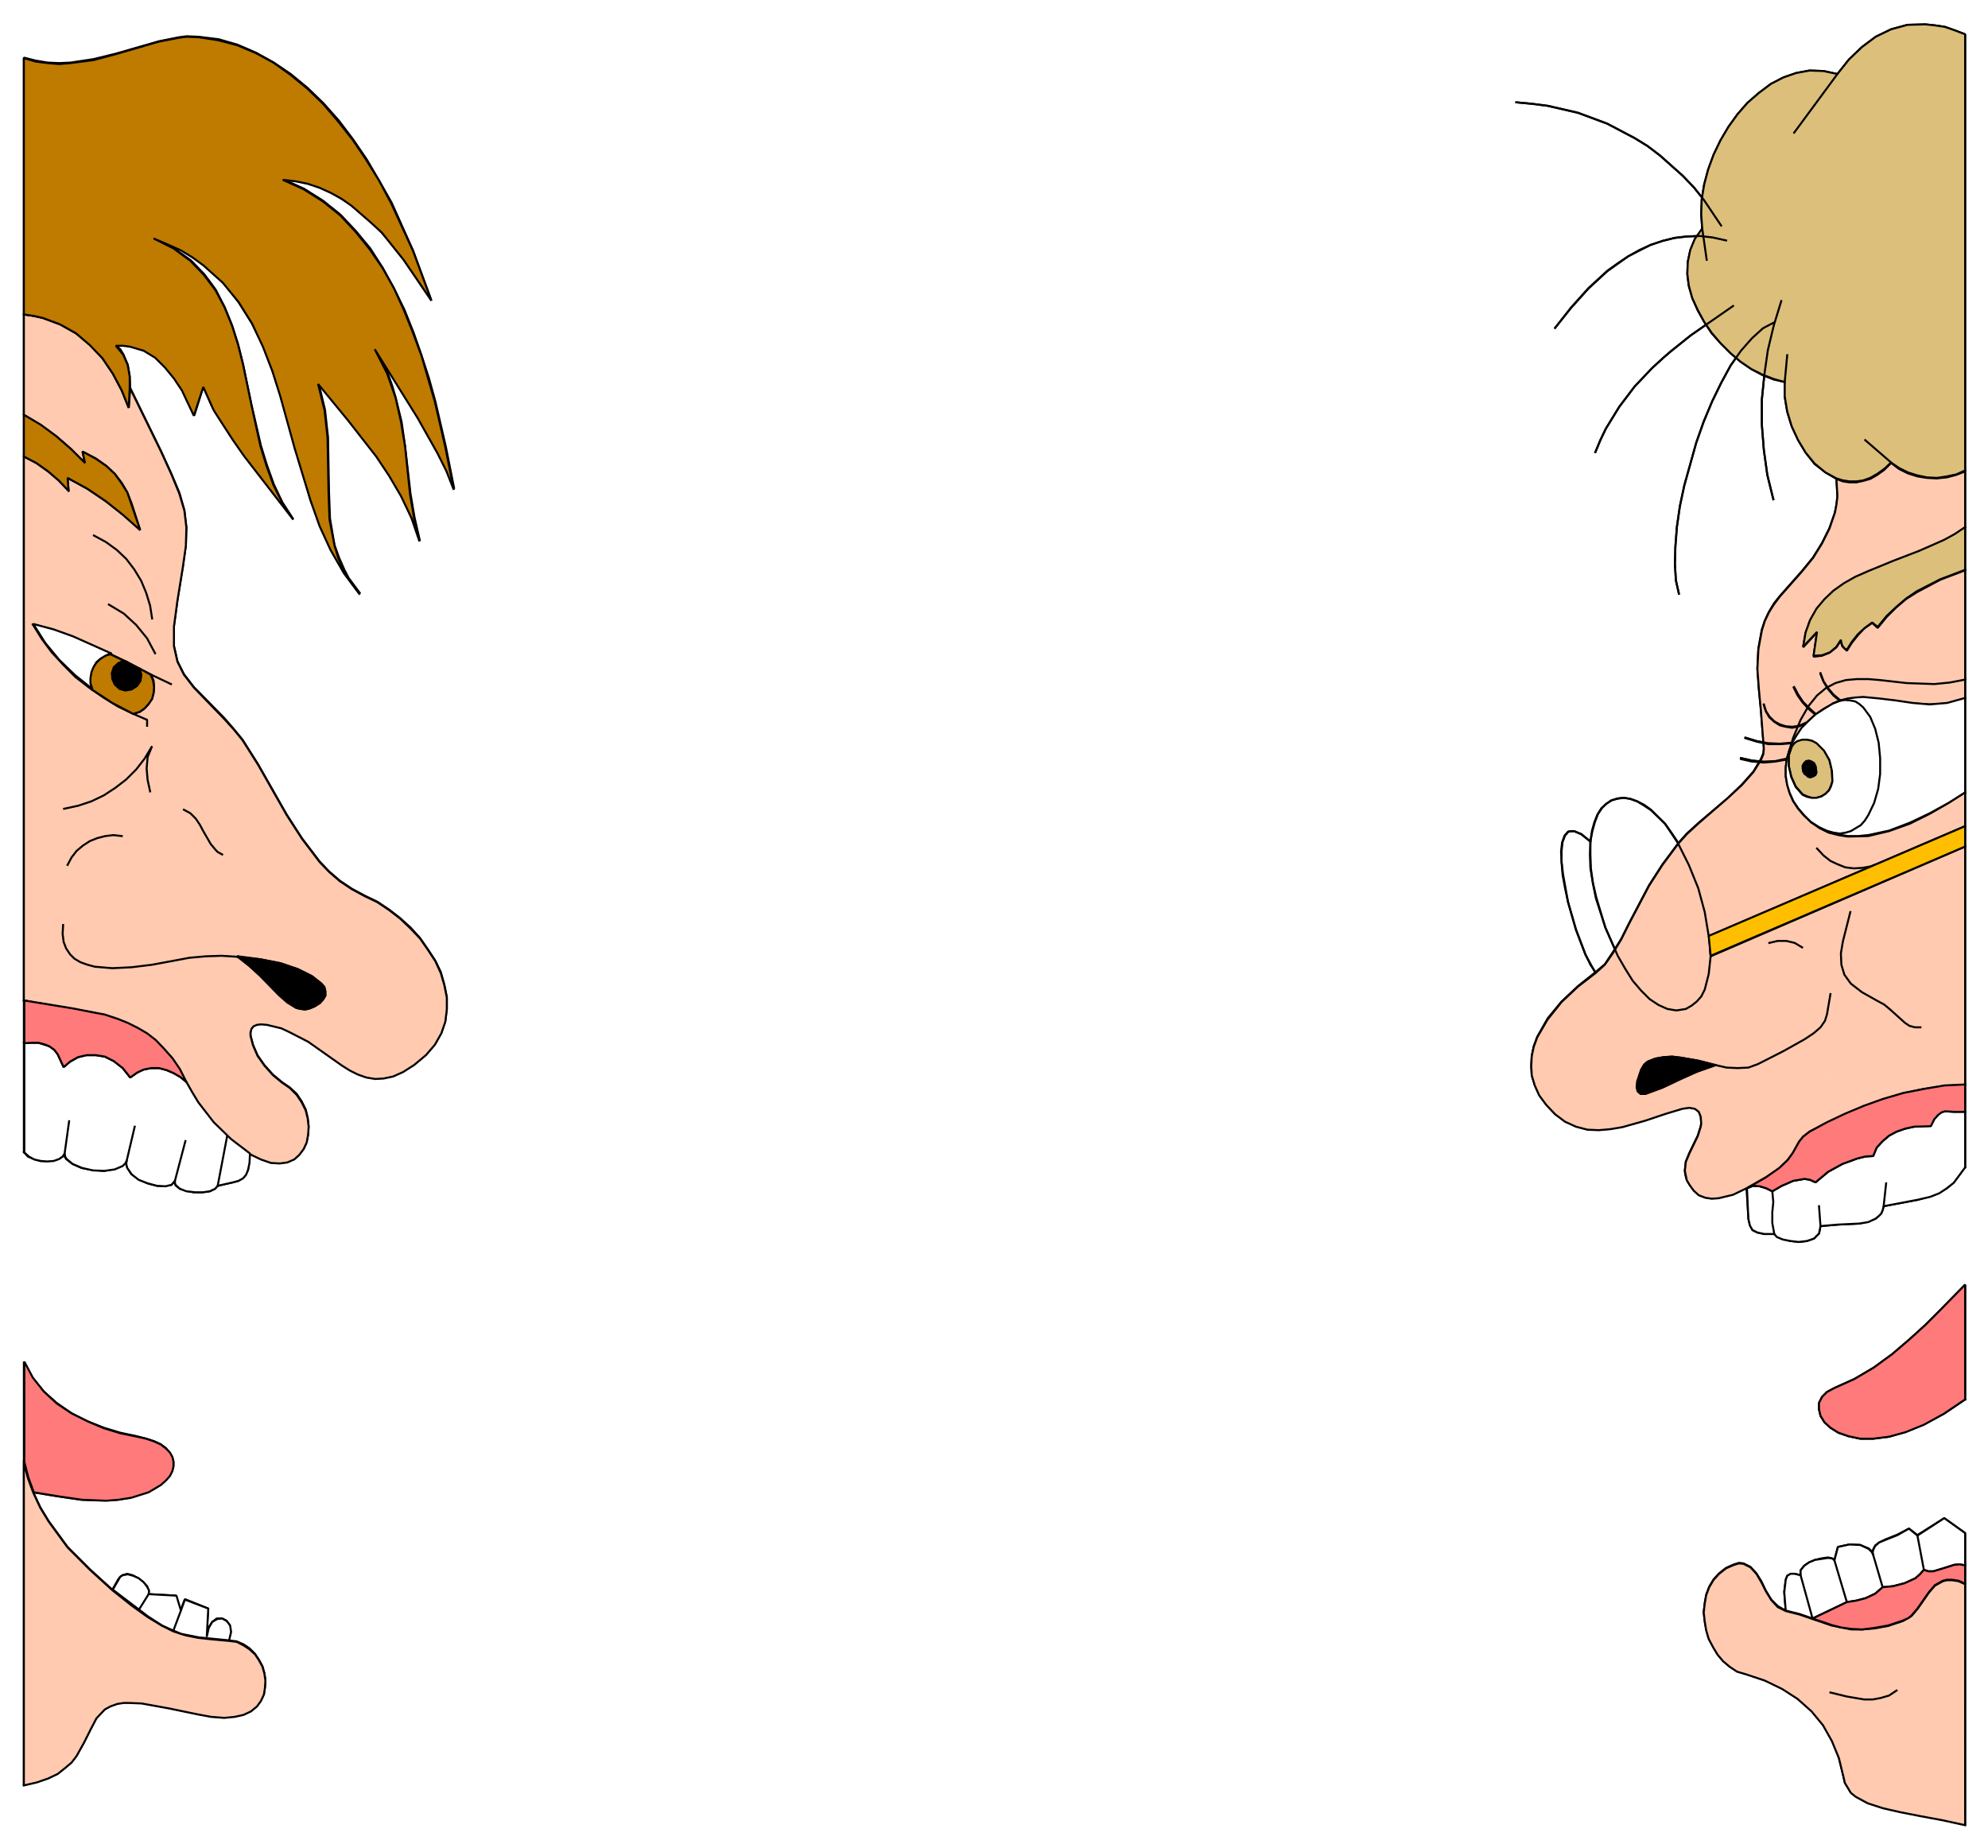 <svg width="3988.161" height="3707.437" viewBox="0 0 2991.121 2780.578" xmlns="http://www.w3.org/2000/svg"><rect x="0" y="0" width="2991.121" height="2780.578" fill="#333333" stroke="none"/><defs><clipPath id="a"><path d="M0 2.16h2991.121V2783H0Zm0 0"/></clipPath><clipPath id="b"><path d="M0 2.16h2991.121v2780.578H0Zm0 0"/></clipPath></defs><g clip-path="url(#a)" transform="translate(0 -2.16)"><path style="fill:#fff;fill-opacity:1;fill-rule:nonzero;stroke:none" d="M0 2782.738h2991.121V2.16H0Zm0 0"/></g><g clip-path="url(#b)" transform="translate(0 -2.16)"><path style="fill:#fff;fill-opacity:1;fill-rule:evenodd;stroke:#fff;stroke-width:.15;stroke-linecap:square;stroke-linejoin:bevel;stroke-miterlimit:10;stroke-opacity:1" d="M0 .5h618V575H0Zm0 0" transform="matrix(4.84 0 0 -4.84 0 2785.16)"/></g><path style="fill:#fff;fill-opacity:1;fill-rule:evenodd;stroke:#fff;stroke-width:.15;stroke-linecap:square;stroke-linejoin:bevel;stroke-miterlimit:10;stroke-opacity:1" d="M7.42 216.86v340.23l3.7-.93 3.71-.62 3.56-.15 3.55.15 7.11 1.08 6.95 1.7 13.44 3.86 6.18 1.24 2.47.31 3.71-.16 6.18-.77 5.87-1.7 5.72-2.47 5.56-3.09 5.25-3.55 5.26-4.33 4.94-4.78 4.79-5.41 4.33-5.71 4.32-6.33 3.86-6.64 3.87-6.8 6.64-14.83 5.72-15.59-8.5 12.66-4.95 6.18-2 2.31-3.4 3.56-5.87 4.94-6.49 4.01-3.56 1.55-3.55 1.23-3.86.78-3.86.46 6.48-2.94 5.88-3.7 5.4-4.33 4.79-5.09 4.48-5.41 3.87-6.02 3.55-6.49 3.24-6.64 2.78-6.95 2.48-7.1 2.31-7.11 2.01-7.25 3.25-14.06 2.62-13.12-2.31 5.71-2.79 5.56-6.18 10.96-13.28 21.47 3.86-7.72 1.39-3.86 1.08-3.71 1.86-7.57 1.08-7.56 1.7-14.83 1.23-7.26 1.7-7.41-2.62 7.26-3.09 6.79-3.71 6.34-4.02 6.02-8.96 11.43-9.12 11.27 2.01-8.34.93-8.49.31-16.99.31-8.34 1.39-8.19 1.39-3.86 1.7-3.86 2.01-3.86 2.93-3.55-4.94 6.64-4.17 7.1-3.4 7.57-2.94 7.72-4.79 16.22-4.48 16.21-2.62 7.88-2.78 7.57-3.56 7.1-4.17 6.64-4.79 6.18-6.02 5.41-3.4 2.31-3.71 2.32-4.02 1.85-4.32 1.7 6.18-3.09 5.25-3.7 4.17-4.33 1.85-2.47 1.7-2.32 2.78-5.4 2.32-5.72 1.86-5.86 1.54-6.18 2.63-12.66 2.93-12.67 1.86-6.02 2.16-6.02 2.63-5.56 3.4-5.26-15.15 19.77-6.95 10.35-2.62 4.02-.62 1.08-2.63 6.02-2.78-8.96-1.7 3.86-2.01 4.02-2.47 3.7-2.78 3.56-3.25 2.93-3.55 2.16-4.17 1.39-2.16.16H36l1.39-1.24.93-1.54 1.39-3.25.61-3.55.16-3.7 9.58-19.62 3.24-7.1 2.47-5.87 1.55-5.41.62-5.25-.16-5.56-.92-6.64-1.7-10.5-1.08-8.03v-6.18l1.08-4.78 2.01-4.02 3.09-4.01 9.42-9.58 2.94-3.4 2.78-3.39 4.79-7.57 8.96-15.75 4.79-7.42 5.4-7.1 2.94-3.09 3.4-2.93 3.71-2.48 4.01-2.16 3.87-1.85 3.7-2.47 3.4-2.63 3.25-2.93 2.93-3.24 2.47-3.56 2.32-3.55 1.7-3.55 1.08-3.86.78-3.86v-3.71l-.47-3.7-1.23-3.71-2.01-3.55-2.78-3.25-3.71-3.09-3.4-2.16-3.09-1.23-2.94-.77h-2.62l-2.78.46-2.63.77-2.47 1.24-2.47 1.54-10.51 7.41-6.03 3.25-2.31.92-4.48 1.08-1.86.31-1.23-.31-1.08-.46-.62-.77-.31-1.08v-1.08l.77-2.94 1.39-3.24 2.16-3.09 2.63-2.93 2.78-2.32 2.47-1.7 2.17-2.01 1.54-2.31 1.24-2.47.62-2.63.3-2.63-.15-2.47-.46-2.31-.93-2.16-1.39-1.7-1.55-1.55-2.16-.77-2.32-.46-2.78.15-3.09 1.08-3.55 1.7-.16-2.93-.3-2.17-.78-1.54-.92-1.08-1.39-.77-1.7-.47-4.79-1.08-.78-.92-1.54-.78-2.32-.31h-2.62l-2.32.47-2.01.62-1.39 1.08-.16.61v.78l-1.08-1.24-2.01-.31h-2.47l-2.93.77-2.78 1.24-2.32 1.7-1.24 2.01-.31 1.08v1.23l-.46-1.08-.77-.77-2.47-.93-3.25-.61-3.55.3-3.4.62-2.78 1.24-2.01 1.54-.46.77-.16.93-.46-.93-1.24-.77-1.7-.46-2.01-.16h-2.01l-2 .62-1.86.77zm603.47-4.63-3.55-4.79-2.16-1.85-2.32-1.39-2.78-1.08-3.86-1.08-10.66-2.01-.31-1.23-.47-1.09-1.7-1.54-2.31-.93-2.79-.61-6.48-.31-5.57-.47-.46-2.31-1.54-1.55-2.17-.77-2.62-.31-2.63.31-2.32.62-1.85.77-.77.93-3.09-.16-2.17.47-1.54.77-.78 1.54-.46 1.86-.15 2.62-.47 7.1-4.17-1.85-4.48-1.23-2.16-.16-2.01.31-2.01.77-1.54 1.39-1.24 1.7-.93 1.55-.46 1.54-.15 1.39.3 2.78 1.09 2.63 2.62 5.4.93 2.93.15 1.09-.15 2-.62 1.55-1.23.92-1.7.31-2.17-.15-5.1-1.55-6.48-2.31-7.11-2.01-3.71-.62-3.55-.31-3.56.16-3.55.92-3.4 1.55-3.09 2.32-2.78 2.93-2.16 2.93-1.39 3.09-.93 3.09-.16 2.94.16 3.08.62 2.94 1.08 2.93 3.24 5.72 4.33 5.25 5.1 4.79 5.41 4.32-1.55 2.32-1.54 3.24-2.94 7.72-2.47 8.5-1.55 8.64-.46 3.86v3.4l.31 2.78.77 2.01 1.08 1.24.77.15h.93l2.32-.93 2.78-2.31.62 3.24.77 2.78.93 2.47 1.23 1.85 1.39 1.39 1.7 1.08 1.86.62 1.85.16 2.01-.31 2.16-.77 2.17-1.09 2.16-1.54 4.33-4.32 2-2.78 2.17-3.25 2.62 2.94 3.71 3.39 9.12 7.73 4.32 4.17 3.56 4.01 2.31 3.86.78 1.86.15 1.54-.46 5.87-.47 6.18-.61 6.33-.47 6.48.31 6.18 1.08 5.87.93 2.78 1.24 2.63 1.54 2.62 1.85 2.32 6.96 7.87 3.4 4.17 2.78 4.48 2.31 4.64 1.7 4.78.47 2.47.31 2.63-.31 5.4-3.4 2.01-3.4 2.63-2.78 3.55-2.32 3.86-2.01 4.32-1.39 4.48-.77 4.64v4.63l-3.4.77-3.55 1.39-3.4 1.85-3.4 2.32-3.09 2.63-3.09 3.09-2.78 3.08-2.32 3.56-2.01 3.55-1.7 3.86-1.08 3.71-.46 3.7.15 3.86.77 3.55 1.4 3.4 2.31 3.25-.31 4.47.16 4.64.77 4.78 1.24 4.64 1.7 4.63 2.16 4.48 2.47 4.17 2.78 3.86 3.09 3.55 3.56 3.09 3.7 2.78 3.87 2.01 4.01 1.39 4.17.77 4.33-.15 4.33-.93 3.55 4.48 4.02 3.86 4.32 3.24 4.79 2.32 5.1 1.39 5.56.15 2.94-.31 3.09-.46 3.09-1.08 3.24-1.24zM7.42 20.11v131.58l2.62-4.94 3.56-4.32 4.01-3.56 4.64-3.24 4.94-2.47 5.1-2.01 5.1-1.54 5.1-1.08 2.93-.78 2.48-.77 2-.92 1.7-1.24 1.08-1.39.78-1.23.46-1.55v-1.39l-.46-1.54-.78-1.55-1.08-1.23-1.54-1.39-1.86-1.24-2.16-1.08-5.25-1.7-4.17-.77-3.87-.16-7.41.16-7.42 1.08-7.57 1.24 2.16-4.64 2.63-4.32 5.87-8.03 6.95-6.95 6.96-6.33 1.85 3.24.62.77.62.47 1.54.46 1.7-.46 1.7-.93 1.55-1.24 1.23-1.23.47-1.39v-1.08l8.49-.47 1.39-4.63 1.39 3.55 7.27-2.93-.62-8.65.62 2.62 1.23 1.86 1.39 1.08h1.7l1.24-.62 1.08-1.39.31-2.16-.62-2.63 2.47-.3 2.17-.93 1.85-1.24 1.7-1.7 1.23-1.85 1.09-2.01.61-2.16.31-2.16-.15-2.16-.31-2.16-.93-2.01-1.23-1.7-1.86-1.39-2.31-1.24-2.79-.61-3.24-.16-4.02.16-4.17.77-8.96 1.85-8.5 1.55-4.01.3h-1.55l-2.01-.46-2.16-.62-1.7-1.08-2.63-2.78-1.85-3.55-2.01-4.02-2.32-4.16-1.54-1.86-2.01-1.85-2.32-1.7-2.93-1.54-3.56-1.24Zm603.47 119.85-6.64-4.48-6.18-3.25-5.72-2.31-5.1-1.55-4.94-.62h-4.02l-3.7.78-3.09 1.08-2.48 1.54-1.85 1.7-1.24 2.01-.46 2.01v2l.93 1.86 1.54 1.54 2.32 1.24 6.18 2.78 6.03 3.55 5.71 4.17 5.25 4.48 5.1 4.63 4.48 4.48 7.88 8.03zm0-132.2-7.1 1.54-6.65 1.39-6.33 1.08-5.41 1.24-4.79 1.54-3.71 2.01-1.54 1.24-.93 1.54-.93 1.55-.46 2-1.39 5.72-2.16 5.4-2.78 4.94-3.56 4.33-4.32 3.71-4.79 3.24-5.41 2.62-6.03 1.86-2.62.92-2.32 1.39-2.01 1.7-1.7 2.01-1.39 2.32-1.39 2.62-.77 2.78-.46 2.63-.31 2.78.31 2.78.46 2.62.93 2.47 1.39 2.32 1.7 1.85 2.16 1.7 2.47 1.08 1.55.47 1.39-.16 2.16-1.08L546 85.9l1.55-2.47 1.39-2.93 1.7-2.78 2.01-2.01 2.47-1.39-.46 5.87.46 3.71.46 1.23 1.08.62h1.24l1.85-.46v1.54l1.09 1.39 1.54 1.08 1.85.77 2.01.47 2.01.3 1.24-.3.77-.47 1.08 4.02 3.55.77 3.4-.15 2.63-1.09.93-.92.46-1.08-.15.92.15.78.62 1.23 1.23.93 1.86.92 3.86 1.55 3.55 1.85 2.63-2.01 8.34 5.26 6.49-4.64zm0 0" transform="matrix(4.84 0 0 -4.84 0 2783)"/><path style="fill:none;stroke:#000;stroke-width:.62;stroke-linecap:square;stroke-linejoin:bevel;stroke-miterlimit:10;stroke-opacity:1" d="M7.42 216.86v340.23l3.7-.93 3.71-.62 3.56-.15 3.55.15 7.11 1.08 6.95 1.7 13.44 3.86 6.18 1.24 2.47.31 3.71-.16 6.18-.77 5.87-1.7 5.72-2.47 5.56-3.09 5.25-3.55 5.26-4.33 4.94-4.78 4.79-5.41 4.33-5.71 4.32-6.33 3.86-6.64 3.87-6.8 6.64-14.83 5.72-15.59-8.5 12.66-4.95 6.18-2 2.31-3.4 3.56-5.87 4.94-6.49 4.01-3.56 1.55-3.55 1.23-3.86.78-3.86.46 6.48-2.94 5.88-3.7 5.4-4.33 4.79-5.09 4.48-5.41 3.87-6.02 3.55-6.49 3.24-6.64 2.78-6.95 2.48-7.1 2.31-7.11 2.01-7.25 3.25-14.06 2.62-13.12-2.31 5.71-2.79 5.56-6.18 10.96-13.28 21.47 3.86-7.72 1.39-3.86 1.08-3.71 1.86-7.57 1.08-7.56 1.7-14.83 1.23-7.26 1.7-7.41-2.62 7.26-3.09 6.79-3.71 6.34-4.02 6.02-8.96 11.43-9.12 11.27 2.01-8.34.93-8.49.31-16.99.31-8.34 1.39-8.19 1.39-3.86 1.7-3.86 2.01-3.86 2.93-3.55-4.94 6.64-4.17 7.1-3.4 7.57-2.94 7.72-4.79 16.22-4.48 16.21-2.62 7.88-2.78 7.57-3.56 7.1-4.17 6.64-4.79 6.18-6.02 5.41-3.4 2.31-3.71 2.32-4.02 1.85-4.32 1.7 6.18-3.09 5.25-3.7 4.17-4.33 1.85-2.47 1.7-2.32 2.78-5.4 2.32-5.72 1.86-5.86 1.54-6.18 2.63-12.66 2.93-12.67 1.86-6.02 2.16-6.02 2.63-5.56 3.4-5.26-15.15 19.77-6.95 10.35-2.62 4.02-.62 1.08-2.63 6.02-2.78-8.96-1.7 3.86-2.01 4.02-2.47 3.7-2.78 3.56-3.25 2.93-3.55 2.16-4.17 1.39-2.16.16H36l1.39-1.24.93-1.54 1.39-3.25.61-3.55.16-3.7 9.58-19.62 3.24-7.1 2.47-5.87 1.55-5.41.62-5.25-.16-5.56-.92-6.64-1.7-10.5-1.08-8.03v-6.18l1.08-4.78 2.01-4.02 3.09-4.01 9.42-9.58 2.94-3.4 2.78-3.39 4.79-7.57 8.96-15.75 4.79-7.42 5.4-7.1 2.94-3.09 3.4-2.93 3.71-2.48 4.01-2.16 3.87-1.85 3.7-2.47 3.4-2.63 3.25-2.93 2.93-3.24 2.47-3.56 2.32-3.55 1.7-3.55 1.08-3.86.78-3.86v-3.71l-.47-3.7-1.23-3.71-2.01-3.55-2.78-3.25-3.71-3.09-3.4-2.16-3.09-1.23-2.94-.77h-2.62l-2.78.46-2.63.77-2.47 1.24-2.47 1.54-10.51 7.41-6.03 3.25-2.31.92-4.48 1.08-1.86.31-1.23-.31-1.08-.46-.62-.77-.31-1.08v-1.08l.77-2.94 1.39-3.24 2.16-3.09 2.63-2.93 2.78-2.32 2.47-1.7 2.17-2.01 1.54-2.31 1.24-2.47.62-2.63.3-2.63-.15-2.47-.46-2.31-.93-2.16-1.39-1.7-1.55-1.55-2.16-.77-2.32-.46-2.78.15-3.09 1.08-3.55 1.7-.16-2.93-.3-2.17-.78-1.54-.92-1.08-1.39-.77-1.7-.47-4.79-1.08-.78-.92-1.54-.78-2.32-.31h-2.62l-2.32.47-2.01.62-1.39 1.08-.16.61v.78l-1.08-1.24-2.01-.31h-2.47l-2.93.77-2.78 1.24-2.32 1.7-1.24 2.01-.31 1.08v1.23l-.46-1.08-.77-.77-2.47-.93-3.25-.61-3.55.3-3.4.62-2.78 1.24-2.01 1.54-.46.77-.16.93-.46-.93-1.24-.77-1.7-.46-2.01-.16h-2.01l-2 .62-1.86.77-1.23 1.39m603.47-4.63-3.55-4.79-2.16-1.85-2.32-1.39-2.78-1.08-3.86-1.08-10.66-2.01-.31-1.23-.47-1.09-1.7-1.54-2.31-.93-2.79-.61-6.48-.31-5.57-.47-.46-2.31-1.54-1.55-2.17-.77-2.62-.31-2.63.31-2.32.62-1.85.77-.77.93-3.09-.16-2.17.47-1.54.77-.78 1.54-.46 1.86-.15 2.62-.47 7.1-4.17-1.85-4.48-1.23-2.16-.16-2.01.31-2.01.77-1.54 1.39-1.24 1.7-.93 1.55-.46 1.54-.15 1.39.3 2.78 1.09 2.63 2.62 5.4.93 2.93.15 1.09-.15 2-.62 1.55-1.23.92-1.7.31-2.17-.15-5.1-1.55-6.48-2.31-7.11-2.01-3.71-.62-3.55-.31-3.56.16-3.55.92-3.4 1.55-3.09 2.32-2.78 2.93-2.16 2.93-1.39 3.09-.93 3.09-.16 2.94.16 3.08.62 2.94 1.08 2.93 3.24 5.72 4.33 5.25 5.1 4.79 5.41 4.32-1.55 2.32-1.54 3.24-2.94 7.72-2.47 8.5-1.55 8.64-.46 3.86v3.4l.31 2.78.77 2.01 1.08 1.24.77.15h.93l2.32-.93 2.78-2.31.62 3.24.77 2.78.93 2.47 1.23 1.85 1.39 1.39 1.7 1.08 1.86.62 1.85.16 2.01-.31 2.16-.77 2.17-1.09 2.16-1.54 4.33-4.32 2-2.78 2.17-3.25 2.62 2.94 3.71 3.39 9.12 7.73 4.32 4.17 3.56 4.01 2.31 3.86.78 1.86.15 1.54-.46 5.87-.47 6.18-.61 6.33-.47 6.48.31 6.18 1.08 5.87.93 2.78 1.24 2.63 1.54 2.62 1.85 2.32 6.96 7.87 3.4 4.17 2.78 4.48 2.31 4.64 1.7 4.78.47 2.47.31 2.63-.31 5.4-3.4 2.01-3.4 2.63-2.78 3.55-2.32 3.86-2.01 4.32-1.39 4.48-.77 4.64v4.63l-3.4.77-3.55 1.39-3.4 1.85-3.4 2.32-3.09 2.63-3.09 3.09-2.78 3.08-2.32 3.56-2.01 3.55-1.7 3.86-1.08 3.71-.46 3.7.15 3.86.77 3.55 1.4 3.4 2.31 3.25-.31 4.47.16 4.64.77 4.78 1.24 4.64 1.7 4.63 2.16 4.48 2.47 4.17 2.78 3.86 3.09 3.55 3.56 3.09 3.7 2.78 3.87 2.01 4.01 1.39 4.17.77 4.33-.15 4.33-.93 3.55 4.48 4.02 3.86 4.32 3.24 4.79 2.32 5.1 1.39 5.56.15 2.94-.31 3.09-.46 3.09-1.08 3.24-1.24V212.23M7.42 20.11v131.58l2.62-4.94 3.56-4.32 4.01-3.56 4.64-3.24 4.94-2.47 5.1-2.01 5.1-1.54 5.1-1.08 2.93-.78 2.48-.77 2-.92 1.7-1.24 1.08-1.39.78-1.23.46-1.55v-1.39l-.46-1.54-.78-1.55-1.08-1.23-1.54-1.39-1.86-1.24-2.16-1.08-5.25-1.7-4.17-.77-3.87-.16-7.41.16-7.42 1.08-7.57 1.24 2.16-4.64 2.63-4.32 5.87-8.03 6.95-6.95 6.96-6.33 1.85 3.24.62.77.62.47 1.54.46 1.7-.46 1.7-.93 1.55-1.24 1.23-1.23.47-1.39v-1.08l8.49-.47 1.39-4.63 1.39 3.55 7.27-2.93-.62-8.65.62 2.62 1.23 1.86 1.39 1.08h1.7l1.24-.62 1.08-1.39.31-2.16-.62-2.63 2.47-.3 2.17-.93 1.85-1.24 1.7-1.7 1.23-1.85 1.09-2.01.61-2.16.31-2.16-.15-2.16-.31-2.16-.93-2.01-1.23-1.7-1.86-1.39-2.31-1.24-2.79-.61-3.24-.16-4.02.16-4.17.77-8.96 1.85-8.5 1.55-4.01.3h-1.55l-2.01-.46-2.16-.62-1.7-1.08-2.63-2.78-1.85-3.55-2.01-4.02-2.32-4.16-1.54-1.86-2.01-1.85-2.32-1.7-2.93-1.54-3.56-1.24-4.01-.93m603.47 119.85-6.64-4.48-6.18-3.25-5.72-2.31-5.1-1.55-4.94-.62h-4.02l-3.7.78-3.09 1.08-2.48 1.54-1.85 1.7-1.24 2.01-.46 2.01v2l.93 1.86 1.54 1.54 2.32 1.24 6.18 2.78 6.03 3.55 5.71 4.17 5.25 4.48 5.1 4.63 4.48 4.48 7.88 8.03v-35.67m0-132.2-7.1 1.54-6.65 1.39-6.33 1.08-5.41 1.24-4.79 1.54-3.71 2.01-1.54 1.24-.93 1.54-.93 1.55-.46 2-1.39 5.72-2.16 5.4-2.78 4.94-3.56 4.33-4.32 3.71-4.79 3.24-5.41 2.62-6.03 1.86-2.62.92-2.32 1.39-2.01 1.7-1.7 2.01-1.39 2.32-1.39 2.62-.77 2.78-.46 2.63-.31 2.78.31 2.78.46 2.62.93 2.47 1.39 2.32 1.7 1.85 2.16 1.7 2.47 1.08 1.55.47 1.39-.16 2.16-1.08L546 85.9l1.55-2.47 1.39-2.93 1.7-2.78 2.01-2.01 2.47-1.39-.46 5.87.46 3.71.46 1.23 1.08.62h1.24l1.85-.46v1.54l1.09 1.39 1.54 1.08 1.85.77 2.01.47 2.01.3 1.24-.3.77-.47 1.08 4.02 3.55.77 3.4-.15 2.63-1.09.93-.92.46-1.08-.15.92.15.78.62 1.23 1.23.93 1.86.92 3.86 1.55 3.55 1.85 2.63-2.01 8.34 5.26 6.49-4.64V7.76" transform="matrix(4.84 0 0 -4.84 0 2783)"/><path style="fill:none;stroke:#000;stroke-width:.62;stroke-linecap:square;stroke-linejoin:bevel;stroke-miterlimit:10;stroke-opacity:1" d="m7.42 477.4 3.09-.47 2.78-.61 5.4-2.01 4.95-2.78 4.48-3.55 3.71-4.17 3.24-4.79 2.78-5.1 2.17-5.56.46 6.03M7.42 446.2l5.25-3.09 4.79-3.55 4.63-4.02 4.33-4.32-.77 3.55 4.17-2.16 3.24-2.32 2.63-2.31 2.16-2.94 1.7-2.93 1.39-3.4 2.63-8.34-5.1 4.63-5.56 4.33-5.72 3.86-6.18 3.4.31-4.02-3.09 3.25-3.24 2.93-3.71 2.47-3.86 2.01m21.78-24.56 3.71-2 3.4-2.48 2.93-2.78 2.48-3.24 2.16-3.4 1.54-3.86 1.24-3.86.62-4.17m-13.44 4.33 4.63-2.78 3.86-3.56 3.4-4.17 2.47-4.63m4.95-9.57-10.51 5.09-10.5 5.41-10.66 4.63-5.57 2.01-5.71 1.54 3.09-5.09 3.55-4.64 4.17-4.32 4.33-4.02 4.79-3.39 4.94-3.25 5.41-2.62 5.25-2.47v-1.86" transform="matrix(4.84 0 0 -4.84 0 2783)"/><path style="fill:none;stroke:#000;stroke-width:.62;stroke-linecap:square;stroke-linejoin:bevel;stroke-miterlimit:10;stroke-opacity:1" d="m41.41 353.23 2 .62 1.55 1.23 1.24 1.39 1.08 1.55.46 1.85.16 1.85-.16 2.01-.77 1.7m-3.56 1.85.47-1.85-.31-1.85-.93-1.55-1.7-1.08-2.01-.31-1.7.47-1.54 1.23-.77 1.7-.16 2.01.62 1.7 1.39 1.23 1.86.62m-4.33 2.32-1.7-.62-1.55-.93-1.08-1.23-1.08-1.55-.62-1.54-.31-1.7.16-1.7.46-1.85m-8.65-36.91 4.33.77 4.17 1.39 3.86 1.85 3.55 2.32 3.4 2.63 3.09 3.08 2.63 3.4 2.32 3.86-1.39-3.4-.31-3.55.31-3.55.77-3.4m10.51-5.87 2-1.08 1.7-1.54 1.24-1.85 1.08-2.17 2.32-4.01 1.54-1.85.62-.62 1.39-.77m-31.21 5.71-2.62.31-2.48-.16-2.47-.77-2.32-.92-2.16-1.39-2.01-1.7-1.54-2.01-1.24-2.32m-1.39-18.68-.15-2.78.31-2.48.77-2 1.23-1.7 1.4-1.55 1.85-1.08 2.16-.77 2.32-.62 5.41-.46 6.02.31 6.34.77 6.64 1.39 4.94.77 5.1.47 4.95.15 4.94-.15 6.95-.78 6.34-1.39 5.41-1.85 4.32-2.16 2.94-2.32.92-1.08.31-1.23v-1.24l-.61-1.24-1.09-1.08-1.7-1.23-1.39-.62-1.39-.31-1.39.16-1.39.46-2.78 1.54-2.63 2.32-5.87 6.02-3.4 3.25-3.55 2.78M7.42 264.12l15.14-2.47 7.1-1.39 2.63-.62 4.17-1.23 3.09-1.39 3.09-1.55 2.94-1.7 2.78-2.16 2.63-2.47 2.47-3.09 2.31-3.4 2.17-4.01 1.7-3.24 2.01-3.09 4.63-6.03 5.41-5.4 2.93-2.32 2.94-2.16m-7.11 5.56-2.93-15.6m-13.14 1.55 3.09 12.51m-18.23-6.03 2.63 10.35m-21.94-8.34 1.39 10.04" transform="matrix(4.84 0 0 -4.84 0 2783)"/><path style="fill:none;stroke:#000;stroke-width:.62;stroke-linecap:square;stroke-linejoin:bevel;stroke-miterlimit:10;stroke-opacity:1" d="m7.42 250.84 2.31.15 2.01-.15 1.86-.31 1.7-.62 1.39-1.08 1.23-1.54.93-1.7.77-2.16 2.16 1.7 2.32 1.23 2.78.62 2.78.15 2.94-.61 2.78-1.24 2.63-2.16 2.31-3.09 2.01 1.54 2.32 1.08 2.32.31h2.32l4.48-1.54 2.16-1.24 2.01-1.54M7.42 120.65l1.23-4.94 1.7-4.63m24.57-30.27 6.02-4.64 4.95-3.7 4.32-2.63 3.71-1.85 3.86-1.24 3.87-.77 4.32-.46 5.1-.47m-27.96 9.58 3.09 4.79m9.88-5.1-2.47-6.18m517.58 483.85-13.44-18.22m-86.37 9.42 4.94-.47 4.79-.61 9.43-2.17 9.11-3.39 8.5-4.48 4.02-2.47 3.86-2.94 7.11-6.33 3.4-3.55 3.09-3.86 5.4-8.03m1.55-4.64-4.17.93-4.02.46-4.02-.15-3.86-.46-3.71-.93-3.71-1.24-3.39-1.54-3.56-2.01-6.49-4.63-5.87-5.41-5.41-6.02-4.94-6.18m45.73 30.74 1.39-9.58m8.19-14.36-13.13-9.11-6.18-4.95-2.32-2-3.55-3.25-5.41-5.71-4.79-6.33-4.17-6.8-1.7-3.55-1.54-3.71m25.95-44.01-.93 4.17-.3 5.1.15 5.4.46 6.02.93 6.49 1.39 6.49 3.71 13.28 2.32 6.48 2.62 6.34 2.78 5.71 2.94 5.41 3.24 4.63 3.4 3.86 3.4 2.93 1.7 1.08 1.86.78m2.16 6.79-2.32-7.57-1.85-7.72-1.08-7.56-.78-7.88v-7.72l.62-7.88 1.08-7.72 1.86-7.57m3.55 36.45.77 8.34m15.3-38.46 4.01-.92 2.17.15 2.16.31 2.16.77 2.17 1.08 2.16 1.7 2.16 2.01m-8.03 6.95 8.03-6.95 2.47-1.85 2.79-1.39 2.93-.93 2.94-.46 3.09-.16 3.09.31 2.93.77 2.78 1.24m0-17.61-3.24-2.16-3.4-1.85-7.73-3.4-8.03-3.09-7.88-3.24-3.86-1.7-3.55-2.01-3.25-2.31-2.78-2.63-2.47-2.93-2.01-3.56-1.39-3.86-.77-4.47 4.32 4.63-1.08-7.41 2.63.15 2.31.93 2.17 1.7 1.39 2.16.15-.93.31-.93 1.39-1.23 1.55 2.47 1.85 2.16 2.01 2.01 2.47 1.85 1.7-1.54 2.78 3.4 2.94 2.93 3.09 2.63 3.4 2.31 7.26 3.71 7.72 2.93m0-33.97-4.79-.93-4.79-.31-8.65.31-8.19.77-3.7.31h-3.56l-3.4-.31-3.24-.92-2.94-1.39-2.78-2.48-2.62-3.24-2.48-4.32-2.31-5.41-2.01-6.95-.31-2.62v-2.63l.46-2.62.77-2.63 1.09-2.32 1.54-2.47 1.86-2.16 2.16-2.01 2.62-1.85 2.79-1.23 3.09-.78 2.93-.61 6.34.3 6.48 1.39 6.49 2.47 6.18 2.94 5.87 3.4 5.1 3.24" transform="matrix(4.84 0 0 -4.84 0 2783)"/><path style="fill:none;stroke:#000;stroke-width:.62;stroke-linecap:square;stroke-linejoin:bevel;stroke-miterlimit:10;stroke-opacity:1" d="m563 319.56 2.47-1.54 2.16-1.08 2.32-.62 2.01-.31 1.85.16 1.55.46 3.09 2.01 2.32 2.93 1.85 3.86 1.24 4.33.61 4.78v4.79l-.46 4.79-1.08 4.32-1.55 3.71-2.16 3.09-1.24.92-1.23.78-1.55.46-1.7.15-1.7-.3-2-.78-2.94-1.69-2.63-1.86-2.16-2.01-2.01-2.16-2.93-4.63-.93-2.47-.77-2.63" transform="matrix(4.84 0 0 -4.84 0 2783)"/><path style="fill:none;stroke:#000;stroke-width:.62;stroke-linecap:square;stroke-linejoin:bevel;stroke-miterlimit:10;stroke-opacity:1" d="m569.8 356.47 2.31.93 2.32.62 2.47.31h2.32l4.94-.31 5.1-.77 5.26-.78 5.25-.31h2.78l2.78.31 5.56 1.55m-52.22-13.44-.92-.62-.78-1.08-.92-2.62v-3.25l.77-3.39 1.39-3.09 1.08-1.39 1.08-1.08 1.39-.62 1.39-.46h1.55l1.54.46 1.24.77 1.08 1.08.62 1.39.46 1.39-.15 3.4-.78 3.24-1.69 3.09-2.32 2.16-1.39.78-1.55.31h-1.54l-1.55-.47" transform="matrix(4.84 0 0 -4.84 0 2783)"/><path style="fill:none;stroke:#000;stroke-width:.62;stroke-linecap:square;stroke-linejoin:bevel;stroke-miterlimit:10;stroke-opacity:1" d="m563.46 333.77-.93-.15-.77.31-.77.46-.46.77-.16.93v.92l.47.78.61.46.93.31.77-.31.78-.62.46-.77.15-1.7-.31-.77-.77-.62m8.5 23.48-2.01 1.85-1.7 2.01-1.39 2.16-.93 2.47m-8.34-4.32 1.24-2.32 1.54-2.32 1.86-2 2-1.7m-2.93-2.78-2.01-.93-2.16-.31h-2.01l-1.86.77-1.69.93-1.55 1.39-1.08 1.85-.62 2.01m-5.72-10.35 3.56-1.08 3.55-.62 3.71-.3 3.71.46m-1.7-5.1-3.56-.62-3.55-.3-3.71.46-3.4.77m23.64-27.95 2.01-2.16 2.16-1.55 2.32-1.23 2.32-.78 2.63-.3h2.62l2.63.46 2.62 1.08m26.73 11.27-79.56-34.13m-9.58 28.88 3.55-7.1 2.94-7.88 2.16-8.03 1.08-7.72.31-3.71-.16-3.39-.46-3.25-.62-2.93-1.08-2.47-1.39-2.16-1.85-1.55-2.17-1.08-2.93-.46-2.78.31-2.78 1.23-2.63 2.01-2.78 2.62-2.63 3.09-2.31 3.56-2.32 3.86-3.86 8.8-2.79 9.27-1.08 4.63-.62 4.48-.15 4.32v4.02" transform="matrix(4.84 0 0 -4.84 0 2783)"/><path style="fill:none;stroke:#000;stroke-width:.62;stroke-linecap:square;stroke-linejoin:bevel;stroke-miterlimit:10;stroke-opacity:1" d="m495.95 272.77 2.93 2.47 2.47 3.71 2.63 4.17 2.47 4.94 6.18 11.74 4.17 6.48 4.95 6.64m10.04-35.05 79.1 34.13m-13.9-56.22h-1.7l-1.7.47-1.39 1.08-1.55 1.23-3.09 2.78-1.85 1.55-2.32 1.23-4.63 2.63-3.4 2.62-2.01 2.78-.93 3.09-.15 3.4.62 3.86 2.31 9.11m-14.98-10.96-2.32 1.39-2.63.77h-2.62l-2.63-.77m19-15.76-1.08-6.48-.62-2.01-1.39-2.01-2.16-1.85-2.78-1.85-6.64-3.71-7.88-3.86-2.94-1.08-3.4-.31-3.4.31-3.4.61-5.56 1.39-5.41 1.09-2.62.15-2.63-.15-2.62-.47-2.32-.92-1.08-.93-.93-1.55-1.24-3.55-.15-1.85.31-1.39.92-.77h1.4l5.4 2.01 5.26 2.47 5.56 2.62 5.71 1.85m9.58-38.3 6.03 3.4 4.17 2.94 2.47 2.31 1.7 2.32 2.01 3.55 1.24 1.55 2 1.54 5.41 2.93 5.56 2.48 5.88 2.62 6.02 2.01 6.18 1.85 6.49 1.39 6.33.93 6.49.46" transform="matrix(4.84 0 0 -4.84 0 2783)"/><path style="fill:none;stroke:#000;stroke-width:.62;stroke-linecap:square;stroke-linejoin:bevel;stroke-miterlimit:10;stroke-opacity:1" d="m610.89 229.37-3.55.16h-2.63l-1.08-.16-1.08-.77-1.24-1.39-1.08-2.16-5.25-.31-2.78-.62-2.63-.77-2.32-1.24-2-1.85-1.86-2.01-1.08-2.47-4.94-.92-4.64-1.55-4.48-2.47-3.86-3.24-1.7.62-1.7.3-3.55-.61-3.56-1.39-3.09-1.86-1.7 1.08-2.01.62h-2.16l-2.01-.62m7.88-1.08.31-3.24-.15-3.24-.16-3.25.16-1.69.62-1.7m14.36 2.31-.46 6.18m20.09 0 .77 7.1m24.56-118.76-1.7.31-1.7-.15-3.39-1.08-3.09-.77-1.55-.16-1.39.46-1.24-1.39-1.39-1.08-3.4-1.7-3.55-.92-3.24-.31-2.32-2.01-2.94-1.39-2.93-.77-2.94-.46-10.66-5.1-3.71 13.44" transform="matrix(4.84 0 0 -4.84 0 2783)"/><path style="fill:none;stroke:#000;stroke-width:.62;stroke-linecap:square;stroke-linejoin:bevel;stroke-miterlimit:10;stroke-opacity:1" d="m555.12 74.32 4.32-1.08 4.02-1.39 5.87-1.85 6.18-1.24 3.4-.15 3.71.3 4.33.78 4.63 1.54 2.63 1.55 1.85 2.16 3.55 5.09 1.86 2.32 2.47 1.24 1.24.31h1.7l2-.31 2.01-.93m-12.82 4.32-2.01 10.81m-13.75-6.17 2.94-10.04m-11.13-4.63-3.86 13.12m-1.24-41.08 5.1-1.23 5.41-.93h2.63l2.47.46 2.62.93 2.32 1.54" transform="matrix(4.84 0 0 -4.84 0 2783)"/><path style="fill:#ffcab0;fill-opacity:1;fill-rule:evenodd;stroke:#ffcab0;stroke-width:.15;stroke-linecap:square;stroke-linejoin:bevel;stroke-miterlimit:10;stroke-opacity:1" d="M7.42 263.97v169.1l3.86-2 3.71-2.63 3.24-2.78 3.09-3.24-.31 4.01 6.18-3.39 5.72-3.87 5.56-4.32 5.1-4.63-2.63 8.18-1.39 3.55-1.7 2.94-2.16 2.78-2.63 2.47-3.24 2.32-4.17 2.16.77-3.55-4.33 4.32-4.63 4.02-4.95 3.55-5.09 3.09v31.19l3.09-.46 2.78-.62 5.4-2.01 4.95-2.78 4.48-3.7 3.71-4.02 3.24-4.79 2.78-5.25 2.17-5.4.46 6.02 9.58-19.61 3.24-7.11 2.47-6.02 1.55-5.25.62-5.25-.16-5.71-.92-6.49-1.7-10.5-1.08-8.03v-6.18l1.08-4.79 2.01-4.01 3.09-4.02 9.42-9.73 2.94-3.24 2.78-3.4 4.79-7.57 8.96-15.75 4.79-7.41 5.4-7.11 2.94-3.08 3.4-2.94 3.71-2.47 4.01-2.16 3.87-1.85 3.7-2.48 3.4-2.62 3.25-3.09 2.93-3.09 2.47-3.55 2.32-3.55 1.7-3.71 1.08-3.71.78-3.86v-3.7l-.47-3.86-1.23-3.56-2.01-3.55-2.78-3.24-3.71-3.09-3.4-2.16-3.09-1.39-2.94-.62-2.62-.15-2.78.46-2.63.93-2.47 1.23-2.47 1.55-10.51 7.41-6.03 3.09-2.31 1.08-4.48 1.08-1.86.15-1.23-.15-1.08-.46-.62-.78-.31-1.08V253l.77-2.93 1.39-3.25 2.16-3.08 2.63-2.94 2.78-2.31 2.47-1.7 2.17-2.17 1.54-2.31 1.24-2.47.62-2.47.3-2.63-.15-2.47-.46-2.47-.93-2.01-1.39-1.85-1.55-1.39-2.16-.93-2.32-.31-2.78.16-3.09 1.08-3.55 1.7-2.94 2-2.93 2.32-5.41 5.41-4.63 6.17-2.01 3.25-1.7 3.09-2.17 4.01-2.31 3.55-2.47 2.78-2.63 2.63-2.78 2.16-2.94 1.85-3.09 1.39-3.09 1.24-6.8 2.01-7.1 1.23-15.14 2.63 2.78 116.9 4.94-1.23 4.64-1.55 9.27-3.86 8.96-4.32 8.96-4.63.77-1.86.16-1.85-.16-2.01-.46-1.7-1.08-1.7-1.24-1.38-1.55-1.09-2-.61-4.79 2.31-4.48 2.78-4.48 3.09-4.18 3.24-3.7 3.71-3.71 4.02-3.09 4.17-2.78 4.47-2.78-116.9 66.43 13.59 6.95-.77 6.34-1.24 5.41-1.85 4.32-2.17 2.94-2.31.92-1.08.31-1.39v-1.24l-.61-1.08-1.09-1.24-1.7-1.08-1.39-.61-1.39-.31-1.39.15-1.39.31-2.78 1.7-2.63 2.32-5.87 6.02-3.4 3.09-3.55 2.78zm603.47-26.26-6.49-.31-6.33-.92-6.49-1.39-6.18-1.86-6.02-2.16-5.88-2.47-5.56-2.62-5.41-2.78-2-1.55-1.24-1.54-2.01-3.71-1.7-2.16-2.47-2.47-4.17-2.78-6.03-3.4-4.17-2.01-4.48-1.08-2.16-.15-2.01.31-2.01.77-1.54 1.39-1.24 1.7-.93 1.54-.61 2.94.3 2.78 1.09 2.62 2.62 5.41.93 2.93.15.93-.15 2.16-.62 1.54-1.23.93-1.7.31-2.17-.31-5.1-1.54-6.48-2.17-7.11-2-3.71-.62-3.55-.31-3.56.15-3.55.93-3.4 1.54-3.09 2.32-2.78 2.94-2.16 2.93-1.39 3.09-.93 3.09-.16 2.93.16 3.09.62 2.93 1.08 2.94 3.24 5.56 4.33 5.4 5.1 4.79 5.41 4.17 2.93 2.63 2.47 3.55 2.63 4.32 2.47 4.94 6.18 11.74 4.17 6.49 4.95 6.64 2.62 2.93 3.71 3.4 9.12 7.88 4.32 4.01 3.56 4.02 2.31 3.7.78 1.86.15 1.7-.46 5.86-.47 6.18-.61 6.33-.47 6.34.31 6.17 1.08 5.87.93 2.94 1.24 2.62 1.54 2.47 1.85 2.47 6.96 7.88 3.4 4.17 2.78 4.48 2.31 4.63 1.7 4.94.47 2.47.31 2.63-.31 5.4 2.01-.77 2-.31h2.17l2.16.47 2.16.61 2.17 1.24 2.16 1.54 2.16 2.17 2.47-1.86 2.79-1.39 2.93-.92 2.94-.47 3.09-.15 3.09.31 2.93.77 2.78 1.08v-17.45l-3.24-2.16-3.4-2.01-7.73-3.24-8.03-3.09-7.88-3.25-3.86-1.69-3.55-2.01-3.25-2.32-2.78-2.62-2.47-3.09-2.01-3.4-1.39-3.86-.77-4.48 4.32 4.63-1.08-7.56 2.63.31 2.31.92 2.17 1.7 1.39 2.16.15-.92.31-.93 1.39-1.39 1.55 2.47 1.85 2.32 2.01 2.16 2.47 1.7 1.7-1.55 2.78 3.4 2.94 2.94 3.09 2.62 3.4 2.16 7.26 3.86 7.72 2.94v-39.85l-5.56-1.54-2.78-.31h-2.78l-5.25.31-5.26.62-5.1.77-4.94.46-2.32-.15-2.47-.31-2.32-.46-2.31-1.09-2.94-1.54-2.63-1.85-2.16-2.01-2.01-2.32-2.93-4.48-.93-2.62-.77-2.47-.31-2.63v-2.62l.46-2.63.77-2.62 1.09-2.47 1.54-2.32 1.86-2.16 2.16-2.01 2.62-1.85 2.79-1.39 3.09-.78 2.93-.46 6.34.16 6.48 1.54 6.49 2.32 6.18 3.08 5.87 3.4 5.1 3.25v-10.51l-79.56-34.13.46-6.33 79.1 34.13v-74.13l-77.56 6.18-5.71-2.01-5.56-2.31-5.26-2.63-5.4-2.01H510l-.92.78-.31 1.23.15 1.85 1.24 3.71.93 1.54 1.08.93 2.32.93 2.62.46 2.63.16 2.62-.31 5.41-.93 5.56-1.39zM7.42 19.96v100.38l1.23-4.79 1.7-4.63 2.16-4.63 2.63-4.33 5.87-8.03 6.95-6.95 6.96-6.33 6.02-4.79 4.95-3.55 4.32-2.62 3.71-1.86 3.86-1.23 3.87-.77 4.32-.47 5.1-.46 2.47-.31 2.17-1.08 1.85-1.24 1.7-1.54 1.23-1.85 1.09-2.01.61-2.16.31-2.17-.15-2.31-.31-2.01-.93-2.01-1.23-1.7-1.86-1.54-2.31-1.08-2.79-.62-3.24-.31-4.02.31-4.17.77-8.96 1.86-8.5 1.54-4.01.16h-1.55l-2.01-.31-2.16-.78-1.7-.92-2.63-2.78-1.85-3.55-2.01-4.02-2.32-4.17-1.54-2.01-2.01-1.7-2.32-1.85-2.93-1.39-3.56-1.23ZM610.89 7.6l-7.1 1.55-6.65 1.23-6.33 1.24-5.41 1.23-4.79 1.55-3.71 2.01-1.54 1.23-.93 1.55-.93 1.54-.46 2.01-1.39 5.71-2.16 5.25-2.78 4.95-3.56 4.32-4.32 3.86-4.79 3.09-5.41 2.62-6.03 2.01-2.62.77-2.32 1.55-2.01 1.7-1.7 2.01-1.39 2.31-1.39 2.63-.77 2.62-.46 2.78-.31 2.78.31 2.78.46 2.63.93 2.47 1.39 2.32 1.7 1.85 2.16 1.7 2.47 1.08 1.55.46 1.39-.15 2.16-1.08 1.85-2.01 1.55-2.63 1.39-2.78 1.7-2.78 2.01-2.16 2.47-1.23 4.32-1.09 4.02-1.39 5.87-2 6.18-1.24h3.4l3.71.31 4.33.77 4.63 1.55 2.63 1.54 1.85 2.16 3.55 5.1 1.86 2.16 2.47 1.39 1.24.31h1.7l2-.31 2.01-.92zm0 0" transform="matrix(4.84 0 0 -4.84 0 2783)"/><path style="fill:none;stroke:#000;stroke-width:.62;stroke-linecap:square;stroke-linejoin:bevel;stroke-miterlimit:10;stroke-opacity:1" d="M7.42 263.97v169.1l3.86-2 3.71-2.63 3.24-2.78 3.09-3.24-.31 4.01 6.18-3.39 5.72-3.87 5.56-4.32 5.1-4.63-2.63 8.18-1.39 3.55-1.7 2.94-2.16 2.78-2.63 2.47-3.24 2.32-4.17 2.16.77-3.55-4.33 4.32-4.63 4.02-4.95 3.55-5.09 3.09v31.19l3.09-.46 2.78-.62 5.4-2.01 4.95-2.78 4.48-3.7 3.71-4.02 3.24-4.79 2.78-5.25 2.17-5.4.46 6.02 9.58-19.61 3.24-7.11 2.47-6.02 1.55-5.25.62-5.25-.16-5.71-.92-6.49-1.7-10.5-1.08-8.03v-6.18l1.08-4.79 2.01-4.01 3.09-4.02 9.42-9.73 2.94-3.24 2.78-3.4 4.79-7.57 8.96-15.75 4.79-7.41 5.4-7.11 2.94-3.08 3.4-2.94 3.71-2.47 4.01-2.16 3.87-1.85 3.7-2.48 3.4-2.62 3.25-3.09 2.93-3.09 2.47-3.55 2.32-3.55 1.7-3.71 1.08-3.71.78-3.86v-3.7l-.47-3.86-1.23-3.56-2.01-3.55-2.78-3.24-3.71-3.09-3.4-2.16-3.09-1.39-2.94-.62-2.62-.15-2.78.46-2.63.93-2.47 1.23-2.47 1.55-10.51 7.41-6.03 3.09-2.31 1.08-4.48 1.08-1.86.15-1.23-.15-1.08-.46-.62-.78-.31-1.08V253l.77-2.93 1.39-3.25 2.16-3.08 2.63-2.94 2.78-2.31 2.47-1.7 2.17-2.17 1.54-2.31 1.24-2.47.62-2.47.3-2.63-.15-2.47-.46-2.47-.93-2.01-1.39-1.85-1.55-1.39-2.16-.93-2.32-.31-2.78.16-3.09 1.08-3.55 1.7-2.94 2-2.93 2.32-5.41 5.41-4.63 6.17-2.01 3.25-1.7 3.09-2.17 4.01-2.31 3.55-2.47 2.78-2.63 2.63-2.78 2.16-2.94 1.85-3.09 1.39-3.09 1.24-6.8 2.01-7.1 1.23-15.14 2.63" transform="matrix(4.84 0 0 -4.84 0 2783)"/><path style="fill:none;stroke:#000;stroke-width:.62;stroke-linecap:square;stroke-linejoin:bevel;stroke-miterlimit:10;stroke-opacity:1" d="m10.2 380.87 4.94-1.23 4.64-1.55 9.27-3.86 8.96-4.32 8.96-4.63.77-1.86.16-1.85-.16-2.01-.46-1.7-1.08-1.7-1.24-1.38-1.55-1.09-2-.61-4.79 2.31-4.48 2.78-4.48 3.09-4.18 3.24-3.7 3.71-3.71 4.02-3.09 4.17-2.78 4.47m63.65-103.31 6.95-.77 6.34-1.24 5.41-1.85 4.32-2.17 2.94-2.31.92-1.08.31-1.39v-1.24l-.61-1.08-1.09-1.24-1.7-1.08-1.39-.61-1.39-.31-1.39.15-1.39.31-2.78 1.7-2.63 2.32-5.87 6.02-3.4 3.09-3.55 2.78m537.04-39.85-6.49-.31-6.33-.92-6.49-1.39-6.18-1.86-6.02-2.16-5.88-2.47-5.56-2.62-5.41-2.78-2-1.55-1.24-1.54-2.01-3.71-1.7-2.16-2.47-2.47-4.17-2.78-6.03-3.4-4.17-2.01-4.48-1.08-2.16-.15-2.01.31-2.01.77-1.54 1.39-1.24 1.7-.93 1.54-.61 2.94.3 2.78 1.09 2.62 2.62 5.41.93 2.93.15.93-.15 2.16-.62 1.54-1.23.93-1.7.31-2.17-.31-5.1-1.54-6.48-2.17-7.11-2-3.71-.62-3.55-.31-3.56.15-3.55.93-3.4 1.54-3.09 2.32-2.78 2.94-2.16 2.93-1.39 3.09-.93 3.09-.16 2.93.16 3.09.62 2.93 1.08 2.94 3.24 5.56 4.33 5.4 5.1 4.79 5.41 4.17 2.93 2.63 2.47 3.55 2.63 4.32 2.47 4.94 6.18 11.74 4.17 6.49 4.95 6.64 2.62 2.93 3.71 3.4 9.12 7.88 4.32 4.01 3.56 4.02 2.31 3.7.78 1.86.15 1.7-.46 5.86-.47 6.18-.61 6.33-.47 6.34.31 6.17 1.08 5.87.93 2.94 1.24 2.62 1.54 2.47 1.85 2.47 6.96 7.88 3.4 4.17 2.78 4.48 2.31 4.63 1.7 4.94.47 2.47.31 2.63-.31 5.4 2.01-.77 2-.31h2.17l2.16.47 2.16.61 2.17 1.24 2.16 1.54 2.16 2.17 2.47-1.86 2.79-1.39 2.93-.92 2.94-.47 3.09-.15 3.09.31 2.93.77 2.78 1.08v-17.45l-3.24-2.16-3.4-2.01-7.73-3.24-8.03-3.09-7.88-3.25-3.86-1.69-3.55-2.01-3.25-2.32-2.78-2.62-2.47-3.09-2.01-3.4-1.39-3.86-.77-4.48 4.32 4.63-1.08-7.56 2.63.31 2.31.92 2.17 1.7 1.39 2.16.15-.92.31-.93 1.39-1.39 1.55 2.47 1.85 2.32 2.01 2.16 2.47 1.7 1.7-1.55 2.78 3.4 2.94 2.94 3.09 2.62 3.4 2.16 7.26 3.86 7.72 2.94v-39.85l-5.56-1.54-2.78-.31h-2.78l-5.25.31-5.26.62-5.1.77-4.94.46-2.32-.15-2.47-.31-2.32-.46-2.31-1.09-2.94-1.54-2.63-1.85-2.16-2.01-2.01-2.32-2.93-4.48-.93-2.62-.77-2.47-.31-2.63v-2.62l.46-2.63.77-2.62 1.09-2.47 1.54-2.32 1.86-2.16 2.16-2.01 2.62-1.85 2.79-1.39 3.09-.78 2.93-.46 6.34.16 6.48 1.54 6.49 2.32 6.18 3.08 5.87 3.4 5.1 3.25v-10.51l-79.56-34.13.46-6.33 79.1 34.13v-74.13" transform="matrix(4.84 0 0 -4.84 0 2783)"/><path style="fill:none;stroke:#000;stroke-width:.62;stroke-linecap:square;stroke-linejoin:bevel;stroke-miterlimit:10;stroke-opacity:1" d="m533.33 243.89-5.71-2.01-5.56-2.31-5.26-2.63-5.4-2.01H510l-.92.78-.31 1.23.15 1.85 1.24 3.71.93 1.54 1.08.93 2.32.93 2.62.46 2.63.16 2.62-.31 5.41-.93 5.56-1.39M7.42 19.96v100.38l1.23-4.79 1.7-4.63 2.16-4.63 2.63-4.33 5.87-8.03 6.95-6.95 6.96-6.33 6.02-4.79 4.95-3.55 4.32-2.62 3.71-1.86 3.86-1.23 3.87-.77 4.32-.47 5.1-.46 2.47-.31 2.17-1.08 1.85-1.24 1.7-1.54 1.23-1.85 1.09-2.01.61-2.16.31-2.17-.15-2.31-.31-2.01-.93-2.01-1.23-1.7-1.86-1.54-2.31-1.08-2.79-.62-3.24-.31-4.02.31-4.17.77-8.96 1.86-8.5 1.54-4.01.16h-1.55l-2.01-.31-2.16-.78-1.7-.92-2.63-2.78-1.85-3.55-2.01-4.02-2.32-4.17-1.54-2.01-2.01-1.7-2.32-1.85-2.93-1.39-3.56-1.23-4.01-.93M610.89 7.6l-7.1 1.55-6.65 1.23-6.33 1.24-5.41 1.23-4.79 1.55-3.71 2.01-1.54 1.23-.93 1.55-.93 1.54-.46 2.01-1.39 5.71-2.16 5.25-2.78 4.95-3.56 4.32-4.32 3.86-4.79 3.09-5.41 2.62-6.03 2.01-2.62.77-2.32 1.55-2.01 1.7-1.7 2.01-1.39 2.31-1.39 2.63-.77 2.62-.46 2.78-.31 2.78.31 2.78.46 2.63.93 2.47 1.39 2.32 1.7 1.85 2.16 1.7 2.47 1.08 1.55.46 1.39-.15 2.16-1.08 1.85-2.01 1.55-2.63 1.39-2.78 1.7-2.78 2.01-2.16 2.47-1.23 4.32-1.09 4.02-1.39 5.87-2 6.18-1.24h3.4l3.71.31 4.33.77 4.63 1.55 2.63 1.54 1.85 2.16 3.55 5.1 1.86 2.16 2.47 1.39 1.24.31h1.7l2-.31 2.01-.92V7.6M29.2 408.52l3.71-2.01 3.4-2.47 2.93-2.78 2.48-3.24 2.16-3.56 1.54-3.7 1.24-4.02.62-4.01m-13.44 4.32 4.63-2.78 3.86-3.55 3.4-4.17 2.47-4.63m4.95-9.58-6.18 2.94m-5.56-12.2 4.32-1.86v-1.85m-25.8-25.79 4.33.93 4.17 1.39 3.86 1.85 3.55 2.32 3.4 2.62 3.09 3.09 2.63 3.4 2.32 3.86-1.39-3.4-.31-3.55.31-3.55.77-3.56m10.51-5.71 2-1.08 1.7-1.7 1.24-1.85 1.08-2.01 2.32-4.02 1.54-1.85.62-.62 1.39-.77m-31.21 5.72-2.62.3-2.48-.3-2.47-.62-2.32-.93-2.16-1.39-2.01-1.7-1.54-2.01-1.24-2.31m-1.39-18.69-.15-2.78.31-2.47.77-2.01 1.23-1.85 1.4-1.39 1.85-1.08 2.16-.77 2.32-.62 5.41-.46 6.02.3 6.34.78 6.64 1.23 4.94.93 5.1.46 4.95.16 4.94-.31m537.04 86.17-4.79-.92-4.79-.47-8.65.31-8.19.93-3.7.31h-3.56l-3.4-.31-3.24-.93-2.94-1.54-2.78-2.32-2.62-3.24-2.48-4.33-2.31-5.56-2.01-6.79" transform="matrix(4.84 0 0 -4.84 0 2783)"/><path style="fill:none;stroke:#000;stroke-width:.62;stroke-linecap:square;stroke-linejoin:bevel;stroke-miterlimit:10;stroke-opacity:1" d="m571.96 357.09-2.01 1.7-1.7 2.01-1.39 2.31-.93 2.32m-8.34-4.17 1.24-2.47 1.54-2.16 1.86-2.01 2-1.7m-2.93-2.93-2.01-.77-2.16-.47-2.01.31-1.86.46-1.69 1.09-1.55 1.39-1.08 1.85-.62 2.01m-5.72-10.35 3.56-1.08 3.55-.77h3.71l3.71.3m-1.7-5.09-3.56-.62-3.55-.31-3.71.31-3.4.77m23.64-27.8 2.01-2.16 2.16-1.7 2.32-1.08 2.32-.92 2.63-.31 2.62.15 2.63.46 2.62.93m-52.83-22.55.46-6.33m65.2-22.08h-1.7l-1.7.46-1.39.93-1.55 1.39-3.09 2.78-1.85 1.54-2.32 1.24-4.63 2.62-3.4 2.63-2.01 2.78-.93 3.09-.15 3.55.62 3.7 2.31 9.12m-14.98-10.97-2.32 1.39-2.63.62h-2.62l-2.63-.62m19-15.91-1.08-6.33-.62-2-1.39-2.01-2.16-1.86-2.78-1.85-6.64-3.71-7.88-4.01-2.94-1.08-3.4-.16-3.4.16-3.4.77m35.69-195.05 5.1-1.24 5.41-.92h2.63l2.47.46 2.62.77 2.32 1.55" transform="matrix(4.84 0 0 -4.84 0 2783)"/><path style="fill:#bf7a00;fill-opacity:1;fill-rule:evenodd;stroke:#bf7a00;stroke-width:.15;stroke-linecap:square;stroke-linejoin:bevel;stroke-miterlimit:10;stroke-opacity:1" d="M7.42 477.24v79.69l3.7-1.08 3.71-.46 3.56-.31 3.55.31 7.11.92 6.95 1.86 13.29 3.86 6.33 1.23 2.32.31 3.86-.15 6.03-.93 5.87-1.54 5.87-2.47 5.41-2.94 5.4-3.86 5.1-4.17 4.95-4.79 4.63-5.4 4.64-5.87 4.17-6.18 4.01-6.48 3.71-6.95 6.8-14.83 5.72-15.44-8.66 12.66-4.94 6.18-1.85 2.31-3.56 3.25-5.87 5.09-3.09 2.17-3.4 1.85-3.4 1.54-3.7 1.24-3.71.77-4.02.46 6.49-2.93 5.87-3.71 5.41-4.32 4.79-5.1 4.48-5.56 4.02-5.87 3.55-6.33 3.09-6.79 2.78-6.95 2.63-7.11 4.17-14.36 3.24-14.05 2.63-13.28-2.32 5.87-2.78 5.55-6.18 10.97-13.29 21.31 3.87-7.57 2.62-7.56 1.7-7.57 1.24-7.57 1.54-14.82 1.24-7.26.46-2.94 1.24-4.47-2.47 7.25-3.25 6.8-3.71 6.33-4.01 6.02-8.81 11.28-9.27 11.27 2.01-8.18.93-8.5.3-16.99.31-8.49 1.55-8.03 1.23-4.02 1.7-3.86 2.17-3.7 2.78-3.71-4.95 6.64-4.17 7.26-3.4 7.41-2.78 7.88-4.94 16.21-4.48 16.22-2.47 7.88-2.94 7.56-3.4 7.26-4.17 6.64-4.94 6.03-6.03 5.4-3.4 2.47-3.55 2.16-4.17 1.86-4.33 1.85 6.18-3.09 5.25-3.86 4.18-4.32 3.7-4.94 2.78-5.26 2.32-5.71 1.86-5.87 1.54-6.18 2.63-12.66 2.78-12.66 1.85-6.03 2.17-6.02 2.78-5.56 3.4-5.25-15.3 19.77-3.55 5.09-3.4 5.26-2.47 3.86-3.25 7.25-2.93-8.95-3.71 7.87-2.47 3.71-2.79 3.4-3.09 3.09-3.55 2.16-4.17 1.23-2.16.31H36l2.32-2.78 1.39-3.24.61-3.55v-3.71l-.3-6.02-2.17 5.4-2.78 5.25-3.24 4.79-3.87 4.02-4.32 3.7-4.95 2.78-5.4 2.01-2.78.62zm13.9-54.82-3.09 3.24-3.24 2.78-3.71 2.63-3.86 2v12.98l5.25-3.09 4.79-3.55 4.63-4.02 4.33-4.32-.77 3.55 4.01-2.16 3.4-2.32 2.63-2.47 2.01-2.78 1.85-2.94 1.24-3.55 2.78-8.18-5.25 4.63-5.41 4.32-5.72 3.87-6.18 3.39zm7.26-61.78-.46 1.7-.16 1.86.31 1.69.62 1.55.93 1.39 1.23 1.23 1.55 1.09 1.7.46 4.17-2.01-1.7-.77-1.39-1.24-.62-1.85.16-1.85.77-1.7 1.54-1.39 1.7-.47 1.86.31 1.7 1.08 1.08 1.55.31 2.01-.47 1.85 3.4-1.85.78-1.86.31-2-.16-1.86-.46-1.85-1.08-1.55-1.24-1.38-1.55-1.09-2-.61-6.49 3.39zm0 0" transform="matrix(4.84 0 0 -4.84 0 2783)"/><path style="fill:none;stroke:#000;stroke-width:.62;stroke-linecap:square;stroke-linejoin:bevel;stroke-miterlimit:10;stroke-opacity:1" d="M7.42 477.24v79.69l3.7-1.08 3.71-.46 3.56-.31 3.55.31 7.11.92 6.95 1.86 13.29 3.86 6.33 1.23 2.32.31 3.86-.15 6.03-.93 5.87-1.54 5.87-2.47 5.41-2.94 5.4-3.86 5.1-4.17 4.95-4.79 4.63-5.4 4.64-5.87 4.17-6.18 4.01-6.48 3.71-6.95 6.8-14.83 5.72-15.44-8.66 12.66-4.94 6.18-1.85 2.31-3.56 3.25-5.87 5.09-3.09 2.17-3.4 1.85-3.4 1.54-3.7 1.24-3.71.77-4.02.46 6.49-2.93 5.87-3.71 5.41-4.32 4.79-5.1 4.48-5.56 4.02-5.87 3.55-6.33 3.09-6.79 2.78-6.95 2.63-7.11 4.17-14.36 3.24-14.05 2.63-13.28-2.32 5.87-2.78 5.55-6.18 10.97-13.29 21.31 3.87-7.57 2.62-7.56 1.7-7.57 1.24-7.57 1.54-14.82 1.24-7.26.46-2.94 1.24-4.47-2.47 7.25-3.25 6.8-3.71 6.33-4.01 6.02-8.81 11.28-9.27 11.27 2.01-8.18.93-8.5.3-16.99.31-8.49 1.55-8.03 1.23-4.02 1.7-3.86 2.17-3.7 2.78-3.71-4.95 6.64-4.17 7.26-3.4 7.41-2.78 7.88-4.94 16.21-4.48 16.22-2.47 7.88-2.94 7.56-3.4 7.26-4.17 6.64-4.94 6.03-6.03 5.4-3.4 2.47-3.55 2.16-4.17 1.86-4.33 1.85 6.18-3.09 5.25-3.86 4.18-4.32 3.7-4.94 2.78-5.26 2.32-5.71 1.86-5.87 1.54-6.18 2.63-12.66 2.78-12.66 1.85-6.03 2.17-6.02 2.78-5.56 3.4-5.25-15.3 19.77-3.55 5.09-3.4 5.26-2.47 3.86-3.25 7.25-2.93-8.95-3.71 7.87-2.47 3.71-2.79 3.4-3.09 3.09-3.55 2.16-4.17 1.23-2.16.31H36l2.32-2.78 1.39-3.24.61-3.55v-3.71l-.3-6.02-2.17 5.4-2.78 5.25-3.24 4.79-3.87 4.02-4.32 3.7-4.95 2.78-5.4 2.01-2.78.62-3.09.46m13.9-54.82-3.09 3.24-3.24 2.78-3.71 2.63-3.86 2v12.98l5.25-3.09 4.79-3.55 4.63-4.02 4.33-4.32-.77 3.55 4.01-2.16 3.4-2.32 2.63-2.47 2.01-2.78 1.85-2.94 1.24-3.55 2.78-8.18-5.25 4.63-5.41 4.32-5.72 3.87-6.18 3.39.31-4.01m7.26-61.78-.46 1.7-.16 1.86.31 1.69.62 1.55.93 1.39 1.23 1.23 1.55 1.09 1.7.46 4.17-2.01-1.7-.77-1.39-1.24-.62-1.85.16-1.85.77-1.7 1.54-1.39 1.7-.47 1.86.31 1.7 1.08 1.08 1.55.31 2.01-.47 1.85 3.4-1.85.78-1.86.31-2-.16-1.86-.46-1.85-1.08-1.55-1.24-1.38-1.55-1.09-2-.61-6.49 3.39-6.34 4.17" transform="matrix(4.84 0 0 -4.84 0 2783)"/><path style="fill:#dcbf7a;fill-opacity:1;fill-rule:evenodd;stroke:#dcbf7a;stroke-width:.15;stroke-linecap:square;stroke-linejoin:bevel;stroke-miterlimit:10;stroke-opacity:1" d="m610.89 428.75-2.78-1.24-2.93-.61-3.09-.47-3.09.16-2.94.62-2.93.92-2.79 1.39-2.47 1.7-2.16-2.01-2.16-1.54-2.17-1.24-2.16-.77-2.16-.31h-2.17l-2 .31-2.01.62-3.4 1.85-3.4 2.78-2.78 3.4-2.32 3.86-2.01 4.32-1.39 4.64-.77 4.63v4.48l-3.4.93-3.55 1.39-3.4 1.69-3.4 2.32-3.09 2.63-3.09 3.09-2.78 3.24-2.32 3.4-2.01 3.7-1.7 3.71-1.08 3.86-.46 3.71.15 3.7.77 3.71 1.4 3.4 2.31 3.24-.31 4.48.16 4.63.77 4.63 1.24 4.64 1.7 4.63 2.16 4.48 2.47 4.17 2.78 3.86 3.09 3.55 3.56 3.09 3.7 2.78 3.87 2.01 4.01 1.39 4.17.77 4.33-.15 4.33-.93 3.55 4.48 4.02 3.86 4.32 3.24 4.79 2.32 5.1 1.39 5.56.15 2.94-.31 3.09-.46 3.09-1.08 3.24-1.24zm0-30.89-7.72-2.93-7.26-3.71-3.4-2.31-3.09-2.63-2.94-2.78-2.78-3.4-1.7 1.39-2.32-1.7-2.16-2-1.85-2.32-1.55-2.47-.77.46-.62.77-.31.93-.15.93-1.39-2.16-2.01-1.7-2.47-.93-2.63-.15 1.08 7.41-4.32-4.63.77 4.47 1.39 3.86 2.01 3.56 2.47 2.93 2.78 2.63 3.25 2.31 3.55 2.01 3.86 1.7 7.88 3.24 8.03 3.09 7.73 3.4 3.4 1.85 3.24 2.16zm-44.65-70.42-1.54-.46h-1.55l-1.39.46-1.39.62-2.16 2.47-1.39 3.09-.77 3.39v3.25l.92 2.62.78 1.08.92.78 1.55.46h1.54l1.55-.46 1.39-.62 2.32-2.32 1.69-3.09.78-3.24.15-3.4-.46-1.39-.62-1.39-1.08-1.08-1.24-.77-2.78 6.33-.93-.15-.77.31-.77.46-.46.77-.16 1.08v.77l.47.78.61.61.93.16.77-.31.78-.46.46-.93.15-1.7-.31-.77-.77-.62zm0 0" transform="matrix(4.84 0 0 -4.84 0 2783)"/><path style="fill:none;stroke:#000;stroke-width:.62;stroke-linecap:square;stroke-linejoin:bevel;stroke-miterlimit:10;stroke-opacity:1" d="m610.89 428.75-2.78-1.24-2.93-.61-3.09-.47-3.09.16-2.94.62-2.93.92-2.79 1.39-2.47 1.7-2.16-2.01-2.16-1.54-2.17-1.24-2.16-.77-2.16-.31h-2.17l-2 .31-2.01.62-3.4 1.85-3.4 2.78-2.78 3.4-2.32 3.86-2.01 4.32-1.39 4.64-.77 4.63v4.48l-3.4.93-3.55 1.39-3.4 1.69-3.4 2.32-3.09 2.63-3.09 3.09-2.78 3.24-2.32 3.4-2.01 3.7-1.7 3.71-1.08 3.86-.46 3.71.15 3.7.77 3.71 1.4 3.4 2.31 3.24-.31 4.48.16 4.63.77 4.63 1.24 4.64 1.7 4.63 2.16 4.48 2.47 4.17 2.78 3.86 3.09 3.55 3.56 3.09 3.7 2.78 3.87 2.01 4.01 1.39 4.17.77 4.33-.15 4.33-.93 3.55 4.48 4.02 3.86 4.32 3.24 4.79 2.32 5.1 1.39 5.56.15 2.94-.31 3.09-.46 3.09-1.08 3.24-1.24V428.75m0-30.89-7.72-2.93-7.26-3.71-3.4-2.31-3.09-2.63-2.94-2.78-2.78-3.4-1.7 1.39-2.32-1.7-2.16-2-1.85-2.32-1.55-2.47-.77.46-.62.77-.31.93-.15.93-1.39-2.16-2.01-1.7-2.47-.93-2.63-.15 1.08 7.41-4.32-4.63.77 4.47 1.39 3.86 2.01 3.56 2.47 2.93 2.78 2.63 3.25 2.31 3.55 2.01 3.86 1.7 7.88 3.24 8.03 3.09 7.73 3.4 3.4 1.85 3.24 2.16v-13.28m-44.65-70.42-1.54-.46h-1.55l-1.39.46-1.39.62-2.16 2.47-1.39 3.09-.77 3.39v3.25l.92 2.62.78 1.08.92.78 1.55.46h1.54l1.55-.46 1.39-.62 2.32-2.32 1.69-3.09.78-3.24.15-3.4-.46-1.39-.62-1.39-1.08-1.08-1.24-.77" transform="matrix(4.84 0 0 -4.84 0 2783)"/><path style="fill:none;stroke:#000;stroke-width:.62;stroke-linecap:square;stroke-linejoin:bevel;stroke-miterlimit:10;stroke-opacity:1" d="m563.46 333.77-.93-.15-.77.31-.77.46-.46.77-.16 1.08v.77l.47.78.61.61.93.16.77-.31.78-.46.46-.93.15-1.7-.31-.77-.77-.62m7.73 218.22-13.44-18.22m-86.37 9.42 4.94-.47 4.79-.61 9.43-2.17 9.11-3.39 8.5-4.48 4.02-2.47 3.86-2.94 7.11-6.33 3.4-3.55 3.09-3.86 5.4-8.03m-4.48-10.66-1.39 9.73m7.42-3.71-4.17.93-4.02.46-4.02-.15-3.86-.46-3.71-.93-3.71-1.24-6.95-3.55-3.24-2.16-3.25-2.32-5.87-5.4-5.41-6.03-4.94-6.33m55.31 6.8-13.13-9.11-6.18-4.95-2.32-2-3.55-3.25-5.41-5.71-4.79-6.33-4.17-6.8-1.7-3.55-1.54-3.71m25.95-44.01-.93 4.17-.3 5.1.15 5.4.46 6.02.93 6.49 1.39 6.49 3.71 13.28 2.32 6.64 2.62 6.18 2.78 5.71 2.94 5.41 3.24 4.63 3.4 3.86 3.4 3.09 1.7.92 1.86.93m2.16 6.64-2.32-7.57-1.85-7.72-1.08-7.56-.78-7.73v-7.87l.62-7.88 1.08-7.72 1.86-7.57m3.55 36.45.77 8.34m24.26-26.41 8.03-6.95m-21.94-65.48.93-2.47 1.39-2.16 1.7-2.01 2.01-1.7m-7.57-4.32-2.01 1.85-1.85 1.85-1.55 2.32-1.23 2.32m-9.43-5.41.62-2.01 1.08-1.7 1.55-1.54 1.69-.93 1.86-.61 2.01-.16 2.16.31 2.01.93m-4.33-6.18-3.71-.31-3.55.15-3.55.62-3.56 1.08m-1.39-6.33 3.4-.77 3.71-.31 3.55.15 3.56.78" transform="matrix(4.84 0 0 -4.84 0 2783)"/><path style="fill:#fff;fill-opacity:1;fill-rule:evenodd;stroke:#fff;stroke-width:.15;stroke-linecap:square;stroke-linejoin:bevel;stroke-miterlimit:10;stroke-opacity:1" d="m34.45 371.92-1.7-.77-1.54-.93-1.24-1.08-.92-1.55-.62-1.54-.31-1.85v-1.7l.62-1.7-5.41 4.32-4.94 4.79-4.33 5.25-3.71 5.87 6.34-1.7 6.02-2.16zM7.57 216.71v34.13h4.33l3.4-1.08 1.54-1.08 1.08-1.39 1.86-4.02 2 1.7 2.48 1.39 2.62.62h2.94l2.78-.46 2.78-1.39 2.78-2.17 2.32-2.93 2.16 1.54 2.01.93 2.32.46h2.47l2.32-.61 2.16-.93 2.16-1.24 1.86-1.54 1.85-3.24 1.86-3.09 4.79-6.18 5.4-5.25 5.87-4.48-.15-2.93-.46-2.17-.62-1.54-.93-1.08-1.39-.77-1.7-.47-4.79-1.08-.77-.92-1.7-.78-2.16-.31h-2.48l-2.62.31-2.01.78-1.24 1.08-.31.61v.78l-1.08-1.24-1.85-.46-2.63.15-2.93.77-2.78 1.09-2.17 1.69-1.39 2.01-.31 1.24.16 1.08-.47-.93-.77-.77-2.47-1.08-3.24-.46-3.56.15-3.4.77-2.93 1.24-1.86 1.54-.46.77-.15.93-.62-.93-1.08-.77-1.7-.62-2.01-.15-2.01.15-2.01.47-1.7.92zm27.5-135.9 1.86 3.24.46.77.77.47 1.55.3 1.7-.46 1.7-.77 1.54-1.24 1.08-1.39.62-1.23-.15-1.08 8.65-.47 1.39-4.63 1.23 3.4 7.27-2.78-.47-8.8.62 2.77 1.08 1.86 1.55.92 1.54.16 1.39-.77 1.08-1.39.31-2.01-.62-2.63-9.42.93-3.86.77-1.55.31-2.31.93-3.71 1.7-4.33 2.78zm575.82 247.87-5.1-3.25-5.87-3.24-6.18-2.94-6.49-2.47-6.48-1.39-3.09-.3h-3.25l-2.93.46-3.09.93-2.79 1.23-2.62 1.7-2.16 2.16-1.86 2.16-1.54 2.32-1.09 2.47-.77 2.47-.46 2.78v2.63l.31 2.62.77 2.63.93 2.47 1.39 2.32 1.54 2.31 2.01 2.01 2.32 2.16 2.63 1.7 2.78 1.7 2.31.93 2.32.61 2.47.31 2.32.16 4.94-.47 5.1-.61 5.26-.78 5.25-.46 5.56.46 5.56 1.55v-29.34l-44.65-1.24-1.54-.46h-1.55l-1.39.31-1.39.61-2.16 2.47-1.39 3.09-.77 3.4v3.24l.92 2.78.78 1.08.92.62 1.55.47h1.54l1.55-.31 1.39-.78 2.32-2.31 1.69-2.94.78-3.39.15-3.25-.46-1.54-.62-1.24-1.08-1.08-1.24-.77zm0-116.6-3.55-4.79-2.16-1.7-2.32-1.54-2.78-1.09-3.86-.92-10.66-2.01-.31-1.23-.47-1.09-.77-.77-.93-.77-2.31-1.08-2.79-.46-6.48-.31-5.57-.47-.46-2.31-1.54-1.55-2.17-.77-2.62-.31-2.63.31-2.32.46-1.85.78-.77.92h-3.09l-2.17.47-1.54.77-.78 1.39-.46 2.01-.15 2.62-.31 6.95 1.85.77 2.16-.15 2.01-.62 1.86-.93 2.93 1.7 3.56 1.55 3.55.61 1.7-.3 1.7-.78 3.86 3.25 4.48 2.47 4.64 1.7 2.47.61 2.47.16 1.08 2.62 1.86 2.01 2 1.7 2.32 1.24 2.63.92 2.78.62 5.25.31 1.08 2.16 1.24 1.39 1.08.77 1.08.16 2.63-.16h3.55zm0-123.71-1.7.31-1.7-.15-3.39-1.08-3.09-.93h-1.55l-1.39.46-1.24-1.39-1.39-1.23-3.4-1.55-3.55-.92-3.24-.31-2.32-2.01-2.94-1.39-2.93-.77-2.94-.46-10.66-5.1-4.02 1.39-4.32 1.08-.46 5.71.46 3.87.46 1.23 1.08.62h1.24l1.85-.46v1.54l1.09 1.39 1.54 1.08 1.85.77 4.02.62 1.24-.15.46-.31.31-.31 1.08 4.17 3.55.77 3.4-.15 2.63-1.24.93-.93.46-.92-.15.77.15.77.62 1.24 1.23 1.08 1.86.77 3.86 1.54 3.55 2.01 2.63-2.16 8.34 5.41 6.49-4.64zm0 0" transform="matrix(4.84 0 0 -4.84 0 2783)"/><path style="fill:none;stroke:#000;stroke-width:.62;stroke-linecap:square;stroke-linejoin:bevel;stroke-miterlimit:10;stroke-opacity:1" d="m34.45 371.92-1.7-.77-1.54-.93-1.24-1.08-.92-1.55-.62-1.54-.31-1.85v-1.7l.62-1.7-5.41 4.32-4.94 4.79-4.33 5.25-3.71 5.87 6.34-1.7 6.02-2.16 11.74-5.25M7.57 216.71v34.13h4.33l3.4-1.08 1.54-1.08 1.08-1.39 1.86-4.02 2 1.7 2.48 1.39 2.62.62h2.94l2.78-.46 2.78-1.39 2.78-2.17 2.32-2.93 2.16 1.54 2.01.93 2.32.46h2.47l2.32-.61 2.16-.93 2.16-1.24 1.86-1.54 1.85-3.24 1.86-3.09 4.79-6.18 5.4-5.25 5.87-4.48-.15-2.93-.46-2.17-.62-1.54-.93-1.08-1.39-.77-1.7-.47-4.79-1.08-.77-.92-1.7-.78-2.16-.31h-2.48l-2.62.31-2.01.78-1.24 1.08-.31.61v.78l-1.08-1.24-1.85-.46-2.63.15-2.93.77-2.78 1.09-2.17 1.69-1.39 2.01-.31 1.24.16 1.08-.47-.93-.77-.77-2.47-1.08-3.24-.46-3.56.15-3.4.77-2.93 1.24-1.86 1.54-.46.77-.15.93-.62-.93-1.08-.77-1.7-.62-2.01-.15-2.01.15-2.01.47-1.7.92-1.39 1.24m27.5-135.9 1.86 3.24.46.77.77.47 1.55.3 1.7-.46 1.7-.77 1.54-1.24 1.08-1.39.62-1.23-.15-1.08 8.65-.47 1.39-4.63 1.23 3.4 7.27-2.78-.47-8.8.62 2.77 1.08 1.86 1.55.92 1.54.16 1.39-.77 1.08-1.39.31-2.01-.62-2.63-9.42.93-3.86.77-1.55.31-2.31.93-3.71 1.7-4.33 2.78-10.97 8.34m575.82 247.87-5.1-3.25-5.87-3.24-6.18-2.94-6.49-2.47-6.48-1.39-3.09-.3h-3.25l-2.93.46-3.09.93-2.79 1.23-2.62 1.7-2.16 2.16-1.86 2.16-1.54 2.32-1.09 2.47-.77 2.47-.46 2.78v2.63l.31 2.62.77 2.63.93 2.47 1.39 2.32 1.54 2.31 2.01 2.01 2.32 2.16 2.63 1.7 2.78 1.7 2.31.93 2.32.61 2.47.31 2.32.16 4.94-.47 5.1-.61 5.26-.78 5.25-.46 5.56.46 5.56 1.55v-29.34" transform="matrix(4.84 0 0 -4.84 0 2783)"/><path style="fill:none;stroke:#000;stroke-width:.62;stroke-linecap:square;stroke-linejoin:bevel;stroke-miterlimit:10;stroke-opacity:1" d="m566.24 327.44-1.54-.46h-1.55l-1.39.31-1.39.61-2.16 2.47-1.39 3.09-.77 3.4v3.24l.92 2.78.78 1.08.92.62 1.55.47h1.54l1.55-.31 1.39-.78 2.32-2.31 1.69-2.94.78-3.39.15-3.25-.46-1.54-.62-1.24-1.08-1.08-1.24-.77m44.65-115.36-3.55-4.79-2.16-1.7-2.32-1.54-2.78-1.09-3.86-.92-10.66-2.01-.31-1.23-.47-1.09-.77-.77-.93-.77-2.31-1.08-2.79-.46-6.48-.31-5.57-.47-.46-2.31-1.54-1.55-2.17-.77-2.62-.31-2.63.31-2.32.46-1.85.78-.77.92h-3.09l-2.17.47-1.54.77-.78 1.39-.46 2.01-.15 2.62-.31 6.95 1.85.77 2.16-.15 2.01-.62 1.86-.93 2.93 1.7 3.56 1.55 3.55.61 1.7-.3 1.7-.78 3.86 3.25 4.48 2.47 4.64 1.7 2.47.61 2.47.16 1.08 2.62 1.86 2.01 2 1.7 2.32 1.24 2.63.92 2.78.62 5.25.31 1.08 2.16 1.24 1.39 1.08.77 1.08.16 2.63-.16h3.55v-17.29m0-123.71-1.7.31-1.7-.15-3.39-1.08-3.09-.93h-1.55l-1.39.46-1.24-1.39-1.39-1.23-3.4-1.55-3.55-.92-3.24-.31-2.32-2.01-2.94-1.39-2.93-.77-2.94-.46-10.66-5.1-4.02 1.39-4.32 1.08-.46 5.71.46 3.87.46 1.23 1.08.62h1.24l1.85-.46v1.54l1.09 1.39 1.54 1.08 1.85.77 4.02.62 1.24-.15.46-.31.31-.31 1.08 4.17 3.55.77 3.4-.15 2.63-1.24.93-.93.46-.92-.15.77.15.77.62 1.24 1.23 1.08 1.86.77 3.86 1.54 3.55 2.01 2.63-2.16 8.34 5.41 6.49-4.64V88.37M21.48 226.44l-1.39-10.04m19.31-2.16 2.47 10.5m15.76-4.48-3.25-12.35m13.29-1.55 2.94 15.45M46.2 79.42l-3.09-4.95m10.81-6.33 2.32 6.18" transform="matrix(4.84 0 0 -4.84 0 2783)"/><path style="fill:none;stroke:#000;stroke-width:.62;stroke-linecap:square;stroke-linejoin:bevel;stroke-miterlimit:10;stroke-opacity:1" d="m569.8 356.32 2 .77 1.7.31 1.7-.15 1.55-.31 1.23-.78 1.24-1.08 2.16-2.93 1.55-3.71 1.08-4.32.46-4.79v-4.94l-.61-4.63-1.24-4.33-1.85-3.86-1.09-1.7-1.23-1.39-3.09-1.85-1.55-.46-1.85-.31-2.01.31-2.32.61-2.16 1.08-2.47 1.55m-12.05-114.75.31-3.39-.31-3.09v-3.4l.62-3.4m14.36 2.47-.46 6.18m20.86 7.1-.77-7.1M559.75 85.29l3.71-13.44m10.66 5.1-3.86 12.97m12.05 1.7 2.94-10.04m12.82 5.4-2.01 10.66" transform="matrix(4.84 0 0 -4.84 0 2783)"/><path style="fill:#ff7a7a;fill-opacity:1;fill-rule:evenodd;stroke:#ff7a7a;stroke-width:.15;stroke-linecap:square;stroke-linejoin:bevel;stroke-miterlimit:10;stroke-opacity:1" d="m57.94 238.64-1.86 1.54-2.16 1.24-2.16.93-2.32.61h-2.47l-2.32-.46-2.01-.93-2.16-1.54-2.32 2.93-2.78 2.17-2.78 1.39-2.78.46h-2.94l-2.62-.62-2.48-1.39-2-1.7-1.86 4.02-1.08 1.39-1.54 1.08-1.55.62-1.85.46H9.89l-2.32-.15v13.28l15.14-2.47 7.11-1.39 2.63-.47 4.17-1.39 3.09-1.23 3.09-1.55 2.93-1.7 2.78-2.16 2.48-2.62 2.62-2.94 2.32-3.4zM10.51 111.08l-1.7 4.63-1.24 4.79v31.19l2.63-4.94 3.4-4.32 4.01-3.71 4.64-3.09 4.94-2.47 5.1-2.16 5.1-1.55 5.25-1.08 2.78-.62 2.63-.92 2.01-.93 1.54-1.23 1.24-1.24.77-1.39.31-1.39v-1.54l-.31-1.39-.77-1.55-1.24-1.39-1.54-1.39-3.86-2.31-5.41-1.7-4.02-.62-3.86-.31-7.42.31-7.41 1.08zm600.38 118.29h-3.55l-2.63.16-1.08-.31-1.08-.77-1.24-1.39-1.08-2.17-5.25-.15-2.78-.62-2.63-.92-2.32-1.24-2-1.7-1.86-2.01-1.08-2.62-2.47-.16-2.47-.61-4.64-1.7-4.48-2.47-3.86-3.25-1.7.78-1.7.3-3.55-.61-3.56-1.55-2.93-1.7-1.86.93-2.01.62-2.16.15-1.85-.77 5.87 3.4 4.17 2.93 2.63 2.47 1.54 2.17 2.01 3.55 1.24 1.54 2 1.55 5.41 2.93 5.56 2.63 5.88 2.47 6.02 2.16 6.34 1.85 6.33 1.24 6.33 1.08 6.49.31zm0-89.41-6.64-4.48-6.18-3.4-5.72-2.32-5.1-1.39-4.94-.62h-4.02l-3.7.78-3.09 1.08-2.48 1.54-1.85 1.7-1.24 2.01-.46 2.01v2l.93 1.86 1.54 1.54 2.32 1.24 6.18 2.78 6.03 3.55 5.71 4.17 5.25 4.48 5.1 4.63 4.48 4.48 7.88 8.03zm0-57.3-2.01.93-2 .31h-1.7l-1.24-.31-2.47-1.39-1.86-2.17-3.55-5.09-1.85-2.16-.93-.78-1.7-.77-4.63-1.54-4.33-.78-3.71-.46-3.4.16-3.24.46-2.94.77-5.87 2.01 10.66 5.1 2.94.46 2.93.77 2.94 1.39 2.32 2.01 3.24.31 3.55.92 3.4 1.55 1.39 1.23 1.24 1.39 1.39-.46h1.55l3.09.93 3.39 1.08 1.7.15 1.7-.31zm0 0" transform="matrix(4.84 0 0 -4.84 0 2783)"/><path style="fill:none;stroke:#000;stroke-width:.62;stroke-linecap:square;stroke-linejoin:bevel;stroke-miterlimit:10;stroke-opacity:1" d="m57.94 238.64-1.86 1.54-2.16 1.24-2.16.93-2.32.61h-2.47l-2.32-.46-2.01-.93-2.16-1.54-2.32 2.93-2.78 2.17-2.78 1.39-2.78.46h-2.94l-2.62-.62-2.48-1.39-2-1.7-1.86 4.02-1.08 1.39-1.54 1.08-1.55.62-1.85.46H9.89l-2.32-.15v13.28l15.14-2.47 7.11-1.39 2.63-.47 4.17-1.39 3.09-1.23 3.09-1.55 2.93-1.7 2.78-2.16 2.48-2.62 2.62-2.94 2.32-3.4 2.01-4.01M10.51 111.08l-1.7 4.63-1.24 4.79v31.19l2.63-4.94 3.4-4.32 4.01-3.71 4.64-3.09 4.94-2.47 5.1-2.16 5.1-1.55 5.25-1.08 2.78-.62 2.63-.92 2.01-.93 1.54-1.23 1.24-1.24.77-1.39.31-1.39v-1.54l-.31-1.39-.77-1.55-1.24-1.39-1.54-1.39-3.86-2.31-5.41-1.7-4.02-.62-3.86-.31-7.42.31-7.41 1.08-7.57 1.24m600.38 118.29h-3.55l-2.63.16-1.08-.31-1.08-.77-1.24-1.39-1.08-2.17-5.25-.15-2.78-.62-2.63-.92-2.32-1.24-2-1.7-1.86-2.01-1.08-2.62-2.47-.16-2.47-.61-4.64-1.7-4.48-2.47-3.86-3.25-1.7.78-1.7.3-3.55-.61-3.56-1.55-2.93-1.7-1.86.93-2.01.62-2.16.15-1.85-.77 5.87 3.4 4.17 2.93 2.63 2.47 1.54 2.17 2.01 3.55 1.24 1.54 2 1.55 5.41 2.93 5.56 2.63 5.88 2.47 6.02 2.16 6.34 1.85 6.33 1.24 6.33 1.08 6.49.31v-8.5m0-89.41-6.64-4.48-6.18-3.4-5.72-2.32-5.1-1.39-4.94-.62h-4.02l-3.7.78-3.09 1.08-2.48 1.54-1.85 1.7-1.24 2.01-.46 2.01v2l.93 1.86 1.54 1.54 2.32 1.24 6.18 2.78 6.03 3.55 5.71 4.17 5.25 4.48 5.1 4.63 4.48 4.48 7.88 8.03v-35.67m0-57.3-2.01.93-2 .31h-1.7l-1.24-.31-2.47-1.39-1.86-2.17-3.55-5.09-1.85-2.16-.93-.78-1.7-.77-4.63-1.54-4.33-.78-3.71-.46-3.4.16-3.24.46-2.94.77-5.87 2.01 10.66 5.1 2.94.46 2.93.77 2.94 1.39 2.32 2.01 3.24.31 3.55.92 3.4 1.55 1.39 1.23 1.24 1.39 1.39-.46h1.55l3.09.93 3.39 1.08 1.7.15 1.7-.31v-5.71" transform="matrix(4.84 0 0 -4.84 0 2783)"/><path style="fill:#000;fill-opacity:1;fill-rule:evenodd;stroke:#000;stroke-width:.15;stroke-linecap:square;stroke-linejoin:bevel;stroke-miterlimit:10;stroke-opacity:1" d="m43.41 367.13.47-1.85-.16-1.86-1.08-1.54-1.54-1.08-2.01-.16-1.7.47-1.55 1.08-.77 1.7-.15 2 .77 1.7 1.24 1.24 1.85.77zm30.6-89.42 6.95-.92 6.33-1.24 5.41-1.85 4.33-2.17 2.93-2.31.93-1.08.31-1.39v-1.24l-.62-1.08-1.08-1.24-1.7-1.08-1.55-.61-1.23-.31-1.39.15-1.39.31-2.63 1.7-2.78 2.32-5.87 6.02-3.4 3.09zm489.61 55.91-.93-.31-.77.31-1.08 1.54-.31 1.7.31.77.77.62.92.15.78-.3 1.08-1.39.31-1.86-.31-.77zm-30.29-89.73-5.71-2.01-5.41-2.47-5.25-2.47-5.41-2.01h-1.39l-.93.78-.31 1.23.16 1.85 1.23 3.71.93 1.54.46.47.62.46 2.47.93 2.48.46 2.62.16 2.63-.31 5.41-.93zm0 0" transform="matrix(4.84 0 0 -4.84 0 2783)"/><path style="fill:none;stroke:#000;stroke-width:.62;stroke-linecap:square;stroke-linejoin:bevel;stroke-miterlimit:10;stroke-opacity:1" d="m43.41 367.13.47-1.85-.16-1.86-1.08-1.54-1.54-1.08-2.01-.16-1.7.47-1.55 1.08-.77 1.7-.15 2 .77 1.7 1.24 1.24 1.85.77 4.63-2.47m30.6-89.42 6.95-.92 6.33-1.24 5.41-1.85 4.33-2.17 2.93-2.31.93-1.08.31-1.39v-1.24l-.62-1.08-1.08-1.24-1.7-1.08-1.55-.61-1.23-.31-1.39.15-1.39.31-2.63 1.7-2.78 2.32-5.87 6.02-3.4 3.09-3.55 2.93m489.61 55.91-.93-.31-.77.31-1.08 1.54-.31 1.7.31.77.77.62.92.15.78-.3 1.08-1.39.31-1.86-.31-.77-.77-.46m-30.29-89.73-5.71-2.01-5.41-2.47-5.25-2.47-5.41-2.01h-1.39l-.93.78-.31 1.23.16 1.85 1.23 3.71.93 1.54.46.47.62.46 2.47.93 2.48.46 2.62.16 2.63-.31 5.41-.93 5.4-1.39" transform="matrix(4.84 0 0 -4.84 0 2783)"/><path style="fill:#ffbf00;fill-opacity:1;fill-rule:evenodd;stroke:#ffbf00;stroke-width:.15;stroke-linecap:square;stroke-linejoin:bevel;stroke-miterlimit:10;stroke-opacity:1" d="m610.89 311.84-79.1-33.97-.62 6.17 79.72 34.13zm0 0" transform="matrix(4.84 0 0 -4.84 0 2783)"/><path style="fill:none;stroke:#000;stroke-width:.62;stroke-linecap:square;stroke-linejoin:bevel;stroke-miterlimit:10;stroke-opacity:1" d="m610.89 311.84-79.1-33.97-.62 6.17 79.72 34.13v-6.33" transform="matrix(4.84 0 0 -4.84 0 2783)"/><path style="fill:none;stroke:#000;stroke-width:.62;stroke-linecap:square;stroke-linejoin:bevel;stroke-miterlimit:10;stroke-opacity:1" d="m531.79 277.87-.62-5.72-1.23-4.79-1.09-2.16-1.39-1.54-1.54-1.24-1.86-1.08-2.93-.46-2.78.46-2.78 1.24-2.78 1.85-2.63 2.63-2.63 3.08-2.31 3.71-2.32 4.02-3.86 8.8-2.94 9.11-.93 4.63-.77 4.64-.15 4.32.15 4.02.46 3.24.78 2.78.92 2.32 1.24 2 1.54 1.39 1.55 1.08 1.85.47 2.01.31 2.01-.31 2.16-.77 2.01-1.24 2.32-1.54 4.33-4.17 4.01-6.03 3.4-6.79 2.94-7.26 2.01-7.41 1.23-7.42" transform="matrix(4.84 0 0 -4.84 0 2783)"/><path style="fill:none;stroke:#000;stroke-width:.62;stroke-linecap:square;stroke-linejoin:bevel;stroke-miterlimit:10;stroke-opacity:1" d="m495.95 272.62-3.09 5.56-2.94 7.72-2.47 8.65-.93 4.32-.77 4.17-.31 3.86-.16 3.4.31 2.78.78 2.16 1.08 1.24 1.85.15 2.16-.93 2.94-2.31" transform="matrix(4.84 0 0 -4.84 0 2783)"/></svg>
